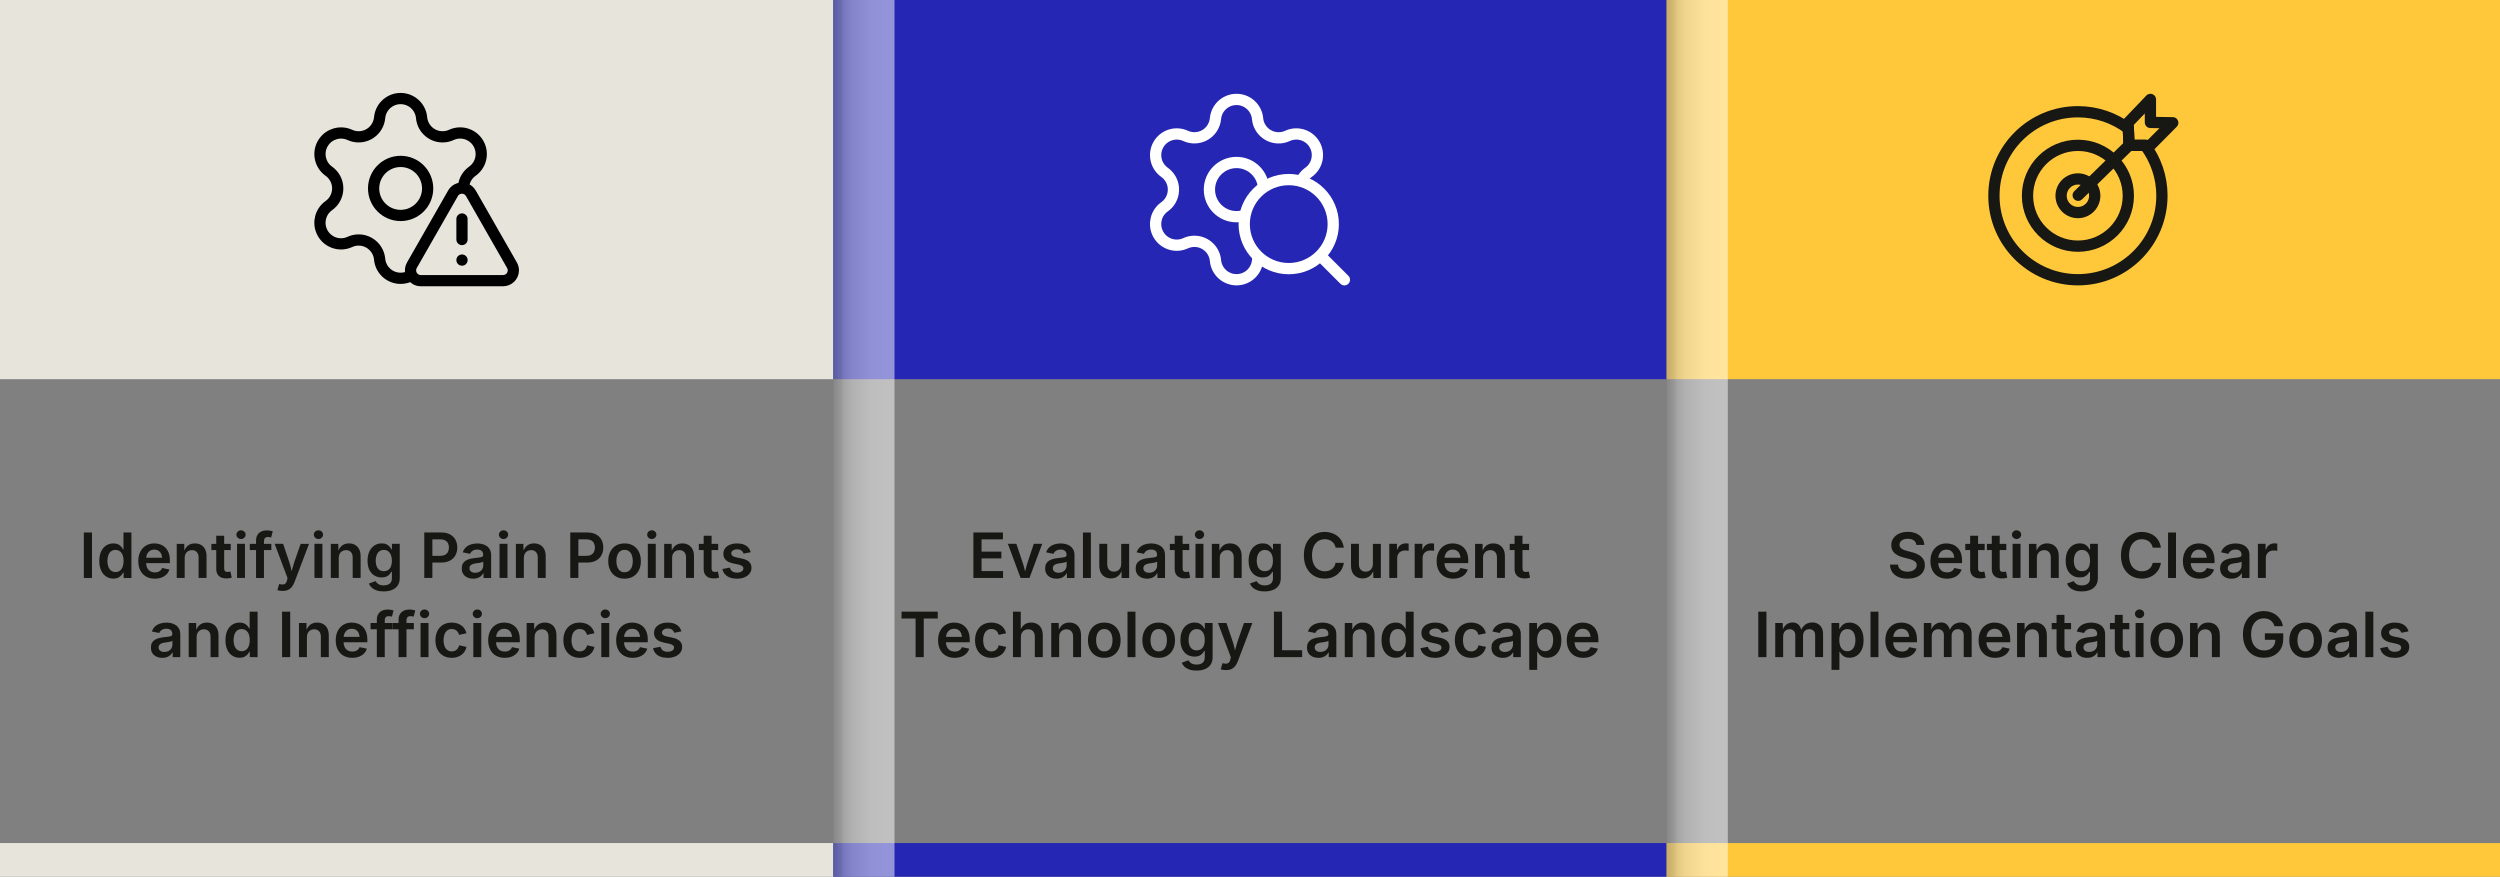 <?xml version="1.0" encoding="UTF-8"?>
<svg xmlns="http://www.w3.org/2000/svg" xmlns:xlink="http://www.w3.org/1999/xlink" viewBox="0 0 1200 420.83">
  <rect x="0" y="0" width="1200" height="420.83" fill="#808080" stroke="none"/>
  <defs>
    <style>
      .cls-1, .cls-2, .cls-3, .cls-4, .cls-5, .cls-6 {
        fill: none;
      }

      .cls-2, .cls-3, .cls-5, .cls-7, .cls-8 {
        stroke-linecap: round;
        stroke-linejoin: round;
      }

      .cls-2, .cls-7 {
        stroke: #000;
        stroke-width: 5.39px;
      }

      .cls-3 {
        stroke-width: 5.41px;
      }

      .cls-3, .cls-6 {
        stroke: #171713;
      }

      .cls-9 {
        fill: #171713;
      }

      .cls-10, .cls-7 {
        fill: #e7e4db;
      }

      .cls-11 {
        isolation: isolate;
      }

      .cls-4 {
        stroke: #e7e4db;
        stroke-width: 93.17px;
      }

      .cls-4, .cls-6 {
        stroke-miterlimit: 10;
      }

      .cls-12 {
        fill: #ffc83a;
      }

      .cls-13 {
        fill: url(#linear-gradient-2);
      }

      .cls-13, .cls-14 {
        mix-blend-mode: multiply;
        opacity: .5;
      }

      .cls-5, .cls-8 {
        stroke: #fff;
        stroke-width: 5.41px;
      }

      .cls-14 {
        fill: url(#linear-gradient);
      }

      .cls-8, .cls-15 {
        fill: #2526b3;
      }

      .cls-6 {
        stroke-width: 6px;
      }

      .cls-16 {
        clip-path: url(#clippath);
      }
    </style>
    <clipPath id="clippath">
      <rect class="cls-1" x="1258.45" y="-114.22" width="1199.11" height="649.28"/>
    </clipPath>
    <linearGradient id="linear-gradient" x1="564.66" y1="157.14" x2="376.75" y2="157.14" gradientTransform="translate(-5.28 367.56) scale(1 -1)" gradientUnits="userSpaceOnUse">
      <stop offset=".72" stop-color="#fff"/>
      <stop offset=".75" stop-color="#fcfcfc"/>
      <stop offset=".77" stop-color="#f2f2f2"/>
      <stop offset=".8" stop-color="#e2e2e2"/>
      <stop offset=".82" stop-color="#cbcbcb"/>
      <stop offset=".83" stop-color="#aeaeae"/>
      <stop offset=".85" stop-color="#8a8a8a"/>
      <stop offset=".87" stop-color="#5f5f5f"/>
      <stop offset=".89" stop-color="#2f2f2f"/>
      <stop offset=".9" stop-color="#000"/>
    </linearGradient>
    <linearGradient id="linear-gradient-2" x1="964.66" y1="157.14" x2="776.75" y2="157.14" xlink:href="#linear-gradient"/>
  </defs>
  <g class="cls-11">
    <g id="Layer_1" data-name="Layer 1">
      <g class="cls-16">
        <circle class="cls-4" cx="1261.74" cy="210.42" r="272.81"/>
        <circle class="cls-6" cx="1261.74" cy="210.42" r="272.81"/>
      </g>
      <g>
        <rect class="cls-10" x="0" width="400" height="182.01"/>
        <rect class="cls-15" x="400" width="400" height="182.01"/>
        <rect class="cls-12" x="800" y="0" width="400" height="182"/>
        <g>
          <rect class="cls-10" x="0" y="404.67" width="400" height="16.17"/>
          <rect class="cls-15" x="400" y="404.67" width="400" height="16.17"/>
          <rect class="cls-12" x="800" y="404.67" width="400" height="16.17"/>
        </g>
        <rect class="cls-14" x="400" y="0" width="29.36" height="420.83"/>
        <rect class="cls-13" x="800" y="0" width="29.36" height="420.83"/>
        <g>
          <rect class="cls-1" x="10.75" y="251.51" width="378.5" height="71.15"/>
          <path class="cls-9" d="M44.15,255.6v21.83h-3.91v-21.83h3.91Z"/>
          <path class="cls-9" d="M54.41,277.72c-1.29,0-2.44-.33-3.46-.99-1.02-.66-1.82-1.62-2.41-2.88s-.88-2.79-.88-4.58.3-3.35.9-4.61,1.41-2.21,2.43-2.85c1.02-.64,2.16-.97,3.41-.97.98,0,1.77.16,2.4.49.62.33,1.11.72,1.48,1.17s.64.87.83,1.26h.16v-8.16h3.81v21.83h-3.74v-2.59h-.23c-.2.39-.48.81-.86,1.26-.38.45-.87.83-1.49,1.15-.62.32-1.4.48-2.34.48ZM55.45,274.58c.83,0,1.53-.22,2.11-.67.58-.44,1.02-1.07,1.32-1.87.3-.8.45-1.73.45-2.8s-.15-1.99-.45-2.78c-.3-.79-.74-1.4-1.32-1.84-.58-.44-1.29-.66-2.12-.66s-1.58.23-2.15.68c-.58.45-1.01,1.08-1.3,1.88s-.44,1.7-.44,2.72.15,1.93.44,2.73c.29.8.73,1.44,1.31,1.9.58.46,1.3.7,2.15.7Z"/>
          <path class="cls-9" d="M74.33,277.76c-1.65,0-3.07-.35-4.26-1.04s-2.1-1.67-2.74-2.93c-.64-1.26-.96-2.74-.96-4.45s.31-3.17.94-4.44,1.52-2.26,2.68-2.98c1.16-.72,2.52-1.08,4.08-1.08,1,0,1.95.16,2.85.48.9.32,1.7.82,2.4,1.49.7.67,1.25,1.53,1.64,2.57.4,1.04.59,2.28.59,3.71v1.2h-13.39v-2.59h11.5l-1.79.76c0-.92-.14-1.73-.42-2.42-.28-.7-.71-1.24-1.27-1.63-.56-.39-1.26-.59-2.1-.59s-1.55.2-2.14.59c-.59.39-1.03.92-1.34,1.58-.31.66-.46,1.39-.46,2.2v1.79c0,1.04.18,1.91.53,2.62s.84,1.25,1.48,1.61c.63.36,1.37.54,2.21.54.56,0,1.06-.08,1.52-.24.45-.16.85-.4,1.18-.72.33-.32.58-.71.75-1.16l3.5.72c-.26.88-.71,1.65-1.35,2.31-.64.66-1.43,1.17-2.38,1.54-.95.37-2.04.55-3.26.55Z"/>
          <path class="cls-9" d="M88.64,267.83v9.59h-3.81v-16.38h3.6l.06,4.04h-.31c.46-1.42,1.13-2.48,2.02-3.19.89-.71,2-1.06,3.34-1.06,1.12,0,2.1.24,2.94.72.84.48,1.49,1.18,1.96,2.09.46.92.7,2.04.7,3.35v10.42h-3.81v-9.83c0-1.09-.28-1.95-.85-2.58-.57-.62-1.35-.94-2.34-.94-.67,0-1.27.15-1.8.44s-.94.72-1.25,1.28c-.3.56-.45,1.24-.45,2.03Z"/>
          <path class="cls-9" d="M110.76,261.05v2.99h-9.3v-2.99h9.3ZM103.79,257.15h3.81v15.66c0,.6.13,1.03.38,1.31.25.28.67.42,1.25.42.18,0,.41-.02.7-.07.29-.04.52-.09.7-.12l.6,2.94c-.42.13-.85.22-1.29.27s-.86.08-1.26.08c-1.57,0-2.78-.39-3.62-1.17-.84-.78-1.26-1.89-1.26-3.34v-15.98Z"/>
          <path class="cls-9" d="M115.68,258.73c-.61,0-1.13-.21-1.56-.62-.43-.41-.65-.9-.65-1.46s.22-1.08.65-1.49c.43-.41.95-.61,1.56-.61s1.14.2,1.57.61c.43.41.65.9.65,1.47s-.22,1.07-.65,1.48c-.43.41-.96.62-1.57.62ZM113.78,277.42v-16.38h3.81v16.38h-3.81Z"/>
          <path class="cls-9" d="M130.24,261.05v2.99h-10.34v-2.99h10.34ZM122.9,277.42v-17.94c0-1.09.23-2,.68-2.72s1.07-1.27,1.85-1.63c.78-.37,1.63-.55,2.56-.55.67,0,1.27.05,1.79.16.52.11.9.21,1.14.29l-.78,2.96c-.17-.05-.37-.1-.61-.15-.24-.05-.52-.08-.84-.08-.71,0-1.22.18-1.53.53s-.46.85-.46,1.49v17.65h-3.79Z"/>
          <path class="cls-9" d="M133.13,283.27l.89-2.97.45.12c.58.15,1.09.19,1.54.12.45-.06.83-.26,1.13-.59.3-.33.52-.8.64-1.43l.23-1.04-6.18-16.44h4.07l2.99,8.91c.35,1.05.64,2.1.86,3.15.22,1.04.47,2.11.75,3.21h-1c.26-1.09.53-2.17.79-3.21s.57-2.1.92-3.14l3.09-8.91h4.03l-7.03,18.49c-.33.87-.75,1.61-1.25,2.23-.5.62-1.11,1.09-1.83,1.41-.72.32-1.58.48-2.56.48-.54,0-1.03-.04-1.49-.12s-.81-.17-1.06-.28Z"/>
          <path class="cls-9" d="M152.85,258.73c-.61,0-1.13-.21-1.56-.62-.43-.41-.65-.9-.65-1.46s.22-1.08.65-1.49c.43-.41.95-.61,1.56-.61s1.14.2,1.57.61c.43.41.65.9.65,1.47s-.22,1.07-.65,1.48c-.43.41-.96.62-1.57.62ZM150.94,277.42v-16.38h3.81v16.38h-3.81Z"/>
          <path class="cls-9" d="M162.6,267.83v9.59h-3.81v-16.38h3.6l.06,4.04h-.31c.46-1.42,1.13-2.48,2.02-3.19.89-.71,2-1.06,3.34-1.06,1.12,0,2.1.24,2.94.72.84.48,1.49,1.18,1.96,2.09.46.92.7,2.04.7,3.35v10.42h-3.81v-9.83c0-1.09-.28-1.95-.85-2.58-.57-.62-1.35-.94-2.34-.94-.67,0-1.27.15-1.8.44s-.94.72-1.25,1.28c-.3.56-.45,1.24-.45,2.03Z"/>
          <path class="cls-9" d="M184.21,283.9c-1.31,0-2.45-.17-3.42-.5-.97-.33-1.77-.78-2.39-1.36-.62-.57-1.07-1.22-1.34-1.94l3.22-1.16c.18.3.42.62.73.94s.72.59,1.23.8c.51.21,1.16.31,1.96.31,1.18,0,2.13-.28,2.84-.83.71-.55,1.07-1.41,1.07-2.58v-3.09h-.32c-.19.39-.46.79-.82,1.21-.36.42-.85.76-1.46,1.05-.61.28-1.39.42-2.34.42-1.25,0-2.39-.29-3.41-.89-1.02-.59-1.83-1.48-2.43-2.66s-.9-2.66-.9-4.44.3-3.32.91-4.56c.61-1.24,1.42-2.18,2.44-2.83,1.02-.64,2.16-.97,3.42-.97.97,0,1.76.16,2.39.48.62.32,1.12.71,1.49,1.17.37.45.65.88.85,1.27h.21v-2.71h3.74v16.42c0,1.46-.33,2.66-1,3.61-.66.95-1.57,1.66-2.72,2.12-1.15.46-2.47.7-3.94.7ZM184.24,274.17c.83,0,1.53-.2,2.11-.59.58-.39,1.02-.97,1.32-1.72.3-.75.45-1.65.45-2.7s-.15-1.94-.45-2.72c-.3-.78-.73-1.38-1.31-1.82-.58-.43-1.28-.65-2.12-.65s-1.58.23-2.16.68c-.58.45-1.02,1.07-1.31,1.85-.29.78-.44,1.66-.44,2.66s.15,1.88.45,2.64c.3.75.74,1.34,1.32,1.75.58.42,1.3.62,2.15.62Z"/>
          <path class="cls-9" d="M203.65,277.42v-21.83h8.16c1.67,0,3.08.31,4.22.94s2.01,1.48,2.59,2.57c.59,1.09.88,2.33.88,3.71s-.3,2.64-.89,3.72c-.59,1.08-1.46,1.94-2.61,2.56-1.15.62-2.57.94-4.25.94h-5.41v-3.22h4.89c.99,0,1.79-.17,2.42-.51s1.09-.82,1.39-1.42c.3-.61.45-1.29.45-2.07s-.15-1.46-.45-2.05c-.3-.6-.76-1.06-1.4-1.39-.64-.33-1.45-.5-2.45-.5h-3.65v18.54h-3.91Z"/>
          <path class="cls-9" d="M227.13,277.76c-1.04,0-1.97-.19-2.8-.56-.83-.38-1.48-.93-1.96-1.66-.48-.73-.72-1.64-.72-2.71,0-.93.17-1.69.52-2.3.35-.61.82-1.09,1.41-1.45.59-.36,1.26-.63,2-.82.74-.19,1.51-.32,2.31-.4.95-.11,1.72-.2,2.31-.28.6-.08,1.03-.21,1.31-.38s.42-.45.42-.82v-.07c0-.54-.11-.99-.32-1.37-.21-.38-.53-.66-.96-.86s-.95-.3-1.57-.3-1.18.1-1.65.29c-.46.2-.84.45-1.14.76s-.51.65-.64,1.01l-3.53-.72c.32-.97.82-1.77,1.49-2.39.67-.63,1.48-1.1,2.41-1.41.93-.31,1.95-.47,3.04-.47.77,0,1.55.09,2.34.27.79.18,1.51.49,2.16.92.65.43,1.18,1.01,1.58,1.73.4.72.6,1.63.6,2.72v10.94h-3.65v-2.26h-.15c-.24.46-.58.89-1,1.28-.42.4-.95.71-1.58.95-.63.24-1.37.36-2.23.36ZM228.11,274.93c.79,0,1.47-.16,2.04-.47s1.02-.72,1.33-1.24c.32-.51.48-1.07.48-1.68v-1.93c-.13.1-.34.19-.64.28-.3.09-.63.17-1,.23s-.73.13-1.08.18c-.36.05-.66.09-.9.12-.57.08-1.08.21-1.54.38-.46.18-.82.42-1.08.74-.26.32-.39.73-.39,1.24,0,.47.12.86.36,1.18.24.32.57.56.98.73.42.17.89.25,1.43.25Z"/>
          <path class="cls-9" d="M241.69,258.73c-.61,0-1.13-.21-1.56-.62-.43-.41-.65-.9-.65-1.46s.22-1.08.65-1.49c.43-.41.95-.61,1.56-.61s1.14.2,1.57.61c.43.41.65.9.65,1.47s-.22,1.07-.65,1.48c-.43.41-.96.62-1.57.62ZM239.78,277.42v-16.38h3.81v16.38h-3.81Z"/>
          <path class="cls-9" d="M251.44,267.83v9.59h-3.81v-16.38h3.6l.06,4.04h-.31c.46-1.42,1.13-2.48,2.02-3.19.89-.71,2-1.06,3.34-1.06,1.12,0,2.1.24,2.94.72.84.48,1.49,1.18,1.96,2.09.46.92.7,2.04.7,3.35v10.42h-3.81v-9.83c0-1.09-.28-1.95-.85-2.58-.57-.62-1.35-.94-2.34-.94-.67,0-1.27.15-1.8.44s-.94.72-1.25,1.28c-.3.56-.45,1.24-.45,2.03Z"/>
          <path class="cls-9" d="M273.73,277.42v-21.83h8.16c1.67,0,3.08.31,4.22.94s2.01,1.48,2.59,2.57c.59,1.09.88,2.33.88,3.71s-.3,2.64-.89,3.72c-.59,1.08-1.46,1.94-2.61,2.56-1.15.62-2.57.94-4.25.94h-5.41v-3.22h4.89c.99,0,1.79-.17,2.42-.51s1.09-.82,1.39-1.42c.3-.61.45-1.29.45-2.07s-.15-1.46-.45-2.05c-.3-.6-.76-1.06-1.4-1.39-.64-.33-1.45-.5-2.45-.5h-3.65v18.54h-3.91Z"/>
          <path class="cls-9" d="M299.78,277.76c-1.59,0-2.97-.35-4.15-1.06s-2.08-1.69-2.72-2.96c-.64-1.26-.96-2.74-.96-4.42s.32-3.19.96-4.46c.64-1.28,1.55-2.26,2.72-2.97s2.55-1.05,4.15-1.05,2.99.35,4.16,1.05,2.08,1.69,2.72,2.97c.64,1.27.96,2.76.96,4.46s-.32,3.15-.96,4.42-1.55,2.25-2.72,2.96-2.56,1.06-4.16,1.06ZM299.78,274.67c.89,0,1.63-.24,2.22-.72.59-.48,1.03-1.12,1.32-1.93.29-.81.43-1.71.43-2.71s-.14-1.91-.43-2.72c-.29-.81-.73-1.46-1.32-1.93-.59-.48-1.33-.72-2.22-.72s-1.62.24-2.2.72c-.58.48-1.02,1.12-1.3,1.93-.29.81-.43,1.72-.43,2.73s.14,1.9.43,2.71c.29.81.72,1.46,1.3,1.93.58.48,1.32.72,2.2.72Z"/>
          <path class="cls-9" d="M312.85,258.73c-.61,0-1.13-.21-1.56-.62s-.65-.9-.65-1.46.22-1.08.65-1.49.95-.61,1.56-.61,1.14.2,1.57.61.65.9.65,1.47-.22,1.07-.65,1.48-.96.62-1.57.62ZM310.95,277.42v-16.38h3.81v16.38h-3.81Z"/>
          <path class="cls-9" d="M322.61,267.83v9.59h-3.81v-16.38h3.6l.06,4.04h-.31c.46-1.42,1.13-2.48,2.02-3.19s2-1.06,3.34-1.06c1.12,0,2.1.24,2.94.72s1.49,1.18,1.96,2.09.7,2.04.7,3.35v10.42h-3.81v-9.83c0-1.09-.28-1.95-.85-2.58s-1.35-.94-2.34-.94c-.67,0-1.27.15-1.8.44s-.94.72-1.25,1.28-.45,1.24-.45,2.03Z"/>
          <path class="cls-9" d="M344.73,261.05v2.99h-9.3v-2.99h9.3ZM337.75,257.15h3.81v15.66c0,.6.13,1.03.38,1.31.25.28.67.42,1.25.42.18,0,.41-.02.7-.07.29-.04.52-.09.7-.12l.6,2.94c-.42.13-.85.22-1.29.27s-.86.08-1.26.08c-1.57,0-2.78-.39-3.62-1.17s-1.26-1.89-1.26-3.34v-15.98Z"/>
          <path class="cls-9" d="M353.69,277.76c-1.26,0-2.37-.18-3.34-.54s-1.76-.89-2.38-1.58-1.02-1.53-1.21-2.52l3.56-.67c.22.81.62,1.41,1.19,1.81.57.4,1.32.59,2.25.59s1.68-.19,2.23-.56c.55-.38.83-.84.83-1.4,0-.47-.18-.86-.54-1.16-.36-.31-.92-.54-1.67-.71l-2.8-.6c-1.54-.33-2.7-.88-3.46-1.64s-1.14-1.74-1.14-2.94c0-1.02.28-1.89.83-2.64s1.33-1.32,2.32-1.73,2.14-.62,3.45-.62c1.24,0,2.31.18,3.2.53s1.62.84,2.17,1.47c.55.63.94,1.37,1.15,2.22l-3.4.67c-.19-.58-.52-1.06-1.01-1.46-.49-.4-1.18-.59-2.07-.59-.81,0-1.49.18-2.03.54s-.81.81-.81,1.37c0,.48.18.87.54,1.19s.96.56,1.79.73l2.78.59c1.55.33,2.71.86,3.46,1.6s1.13,1.67,1.13,2.83c0,1.04-.3,1.95-.89,2.73-.6.79-1.42,1.4-2.48,1.85-1.06.44-2.28.67-3.65.67Z"/>
          <path class="cls-9" d="M77.92,315.76c-1.04,0-1.97-.19-2.8-.56-.83-.38-1.48-.93-1.96-1.66-.48-.73-.72-1.64-.72-2.71,0-.93.17-1.69.52-2.3.35-.61.82-1.09,1.41-1.45.59-.36,1.26-.63,2-.82.74-.19,1.51-.32,2.31-.4.95-.11,1.72-.2,2.31-.28.6-.08,1.03-.21,1.31-.38s.42-.45.42-.82v-.07c0-.54-.11-.99-.32-1.37-.21-.38-.53-.66-.96-.86s-.95-.3-1.57-.3-1.18.1-1.65.29c-.46.2-.84.45-1.14.76s-.51.65-.64,1.01l-3.53-.72c.32-.97.82-1.77,1.49-2.39.67-.63,1.48-1.1,2.41-1.41.93-.31,1.95-.47,3.04-.47.77,0,1.55.09,2.34.27.79.18,1.51.49,2.16.92.65.43,1.18,1.01,1.58,1.73.4.72.6,1.63.6,2.72v10.94h-3.65v-2.26h-.15c-.24.46-.58.89-1,1.28-.42.4-.95.71-1.58.95-.63.24-1.37.36-2.23.36ZM78.9,312.93c.79,0,1.47-.16,2.04-.47s1.02-.72,1.33-1.24c.32-.51.48-1.07.48-1.68v-1.93c-.13.1-.34.19-.64.28-.3.09-.63.17-1,.23s-.73.13-1.08.18c-.36.05-.66.09-.9.12-.57.08-1.08.21-1.54.38-.46.18-.82.42-1.08.74-.26.32-.39.73-.39,1.24,0,.47.12.86.36,1.18.24.32.57.56.98.73.42.17.89.25,1.43.25Z"/>
          <path class="cls-9" d="M94.38,305.83v9.59h-3.81v-16.38h3.6l.06,4.04h-.31c.46-1.42,1.13-2.48,2.02-3.19.89-.71,2-1.06,3.34-1.06,1.12,0,2.1.24,2.94.72.84.48,1.49,1.18,1.96,2.09.46.92.7,2.04.7,3.35v10.42h-3.81v-9.83c0-1.09-.28-1.95-.85-2.58-.57-.62-1.35-.94-2.34-.94-.67,0-1.27.15-1.8.44s-.94.72-1.25,1.28c-.3.56-.45,1.24-.45,2.03Z"/>
          <path class="cls-9" d="M114.97,315.72c-1.29,0-2.44-.33-3.46-.99-1.02-.66-1.82-1.62-2.41-2.88s-.88-2.79-.88-4.58.3-3.35.9-4.61,1.41-2.21,2.43-2.85c1.02-.64,2.16-.97,3.41-.97.98,0,1.77.16,2.4.49.62.33,1.11.72,1.48,1.17s.64.87.83,1.26h.16v-8.16h3.81v21.83h-3.74v-2.59h-.23c-.2.39-.48.81-.86,1.26-.38.45-.87.83-1.49,1.15-.62.32-1.4.48-2.34.48ZM116.01,312.58c.83,0,1.53-.22,2.11-.67.58-.44,1.02-1.07,1.32-1.87.3-.8.45-1.73.45-2.8s-.15-1.99-.45-2.78c-.3-.79-.74-1.4-1.32-1.84-.58-.44-1.29-.66-2.12-.66s-1.58.23-2.15.68c-.58.45-1.01,1.08-1.3,1.88s-.44,1.7-.44,2.72.15,1.93.44,2.73c.29.8.73,1.44,1.31,1.9.58.46,1.3.7,2.15.7Z"/>
          <path class="cls-9" d="M139.3,293.6v21.83h-3.91v-21.83h3.91Z"/>
          <path class="cls-9" d="M147.32,305.83v9.59h-3.81v-16.38h3.6l.06,4.04h-.31c.46-1.42,1.13-2.48,2.02-3.19.89-.71,2-1.06,3.34-1.06,1.12,0,2.1.24,2.94.72.84.48,1.49,1.18,1.96,2.09.46.92.7,2.04.7,3.35v10.42h-3.81v-9.83c0-1.09-.28-1.95-.85-2.58-.57-.62-1.35-.94-2.34-.94-.67,0-1.27.15-1.8.44s-.94.72-1.25,1.28c-.3.56-.45,1.24-.45,2.03Z"/>
          <path class="cls-9" d="M169.11,315.76c-1.65,0-3.07-.35-4.26-1.04s-2.1-1.67-2.74-2.93c-.64-1.26-.96-2.74-.96-4.45s.31-3.17.94-4.44,1.52-2.26,2.68-2.98c1.16-.72,2.52-1.08,4.08-1.08,1,0,1.95.16,2.85.48.9.32,1.7.82,2.4,1.49.7.67,1.25,1.53,1.64,2.57.4,1.04.59,2.28.59,3.71v1.2h-13.39v-2.59h11.5l-1.79.76c0-.92-.14-1.73-.42-2.42-.28-.7-.71-1.24-1.27-1.63-.56-.39-1.26-.59-2.1-.59s-1.55.2-2.14.59c-.59.39-1.03.92-1.34,1.58-.31.66-.46,1.39-.46,2.2v1.79c0,1.04.18,1.91.53,2.62s.84,1.25,1.48,1.61c.63.36,1.37.54,2.21.54.56,0,1.06-.08,1.52-.24.45-.16.85-.4,1.18-.72.33-.32.58-.71.75-1.16l3.5.72c-.26.88-.71,1.65-1.35,2.31-.64.66-1.43,1.17-2.38,1.54-.95.37-2.04.55-3.26.55Z"/>
          <path class="cls-9" d="M188.22,299.05v2.99h-10.34v-2.99h10.34ZM180.88,315.42v-17.94c0-1.09.23-2,.68-2.72s1.07-1.27,1.85-1.63c.78-.37,1.63-.55,2.56-.55.67,0,1.27.05,1.79.16.52.11.9.21,1.14.29l-.78,2.96c-.17-.05-.37-.1-.61-.15-.24-.05-.52-.08-.84-.08-.71,0-1.22.18-1.53.53s-.46.85-.46,1.49v17.65h-3.79Z"/>
          <path class="cls-9" d="M198.65,299.05v2.99h-10.34v-2.99h10.34ZM191.31,315.42v-17.94c0-1.09.23-2,.68-2.72s1.07-1.27,1.85-1.63c.78-.37,1.63-.55,2.56-.55.67,0,1.27.05,1.79.16.52.11.9.21,1.14.29l-.78,2.96c-.17-.05-.37-.1-.61-.15-.24-.05-.52-.08-.84-.08-.71,0-1.22.18-1.53.53s-.46.85-.46,1.49v17.65h-3.79Z"/>
          <path class="cls-9" d="M203.78,296.73c-.61,0-1.13-.21-1.56-.62-.43-.41-.65-.9-.65-1.46s.22-1.08.65-1.49c.43-.41.95-.61,1.56-.61s1.14.2,1.57.61c.43.41.65.9.65,1.47s-.22,1.07-.65,1.48c-.43.41-.96.62-1.57.62ZM201.87,315.42v-16.38h3.81v16.38h-3.81Z"/>
          <path class="cls-9" d="M216.83,315.76c-1.59,0-2.97-.35-4.15-1.06s-2.08-1.69-2.72-2.96c-.64-1.26-.96-2.74-.96-4.42s.32-3.19.96-4.46c.64-1.28,1.55-2.26,2.72-2.97s2.55-1.05,4.15-1.05c.91,0,1.75.12,2.53.35.78.23,1.48.57,2.09,1.02.62.45,1.13.98,1.55,1.62.42.63.71,1.35.89,2.15l-3.56.75c-.11-.42-.26-.8-.46-1.15-.2-.35-.45-.64-.74-.89s-.63-.43-1.01-.56c-.38-.13-.8-.2-1.26-.2-.89,0-1.63.24-2.21.71-.59.47-1.03,1.11-1.32,1.92-.29.8-.44,1.72-.44,2.75s.15,1.91.44,2.72.73,1.45,1.32,1.93c.59.47,1.32.71,2.21.71.47,0,.9-.07,1.28-.21.39-.14.73-.33,1.03-.59.3-.25.55-.56.75-.92s.36-.76.45-1.2l3.56.75c-.18.82-.47,1.55-.89,2.2-.42.64-.93,1.19-1.55,1.65-.62.45-1.32.8-2.11,1.05-.79.24-1.64.37-2.56.37Z"/>
          <path class="cls-9" d="M229.11,296.73c-.61,0-1.13-.21-1.56-.62-.43-.41-.65-.9-.65-1.46s.22-1.08.65-1.49c.43-.41.95-.61,1.56-.61s1.14.2,1.57.61c.43.41.65.9.65,1.47s-.22,1.07-.65,1.48c-.43.41-.96.62-1.57.62ZM227.2,315.42v-16.38h3.81v16.38h-3.81Z"/>
          <path class="cls-9" d="M242.29,315.76c-1.65,0-3.07-.35-4.26-1.04s-2.1-1.67-2.74-2.93c-.64-1.26-.96-2.74-.96-4.45s.31-3.17.94-4.44,1.52-2.26,2.68-2.98c1.16-.72,2.52-1.08,4.08-1.08,1,0,1.95.16,2.85.48.9.32,1.7.82,2.4,1.49.7.67,1.25,1.53,1.64,2.57.4,1.04.59,2.28.59,3.71v1.2h-13.39v-2.59h11.5l-1.79.76c0-.92-.14-1.73-.42-2.42-.28-.7-.71-1.24-1.27-1.63-.56-.39-1.26-.59-2.1-.59s-1.55.2-2.14.59c-.59.39-1.03.92-1.34,1.58-.31.66-.46,1.39-.46,2.2v1.79c0,1.04.18,1.91.53,2.62s.84,1.25,1.48,1.61c.63.36,1.37.54,2.21.54.56,0,1.06-.08,1.52-.24.45-.16.85-.4,1.18-.72.33-.32.58-.71.75-1.16l3.5.72c-.26.88-.71,1.65-1.35,2.31-.64.66-1.43,1.17-2.38,1.54-.95.37-2.04.55-3.26.55Z"/>
          <path class="cls-9" d="M256.6,305.83v9.59h-3.81v-16.38h3.6l.06,4.04h-.31c.46-1.42,1.13-2.48,2.02-3.19.89-.71,2-1.06,3.34-1.06,1.12,0,2.1.24,2.94.72.84.48,1.49,1.18,1.96,2.09.46.92.7,2.04.7,3.35v10.42h-3.81v-9.83c0-1.09-.28-1.95-.85-2.58-.57-.62-1.35-.94-2.34-.94-.67,0-1.27.15-1.8.44s-.94.72-1.25,1.28c-.3.56-.45,1.24-.45,2.03Z"/>
          <path class="cls-9" d="M278.25,315.76c-1.59,0-2.97-.35-4.15-1.06s-2.08-1.69-2.72-2.96c-.64-1.26-.96-2.74-.96-4.42s.32-3.19.96-4.46c.64-1.28,1.55-2.26,2.72-2.97s2.55-1.05,4.15-1.05c.91,0,1.75.12,2.53.35.78.23,1.48.57,2.09,1.02.62.45,1.13.98,1.55,1.62.42.63.71,1.35.89,2.15l-3.56.75c-.11-.42-.26-.8-.46-1.15-.2-.35-.45-.64-.74-.89s-.63-.43-1.01-.56c-.38-.13-.8-.2-1.26-.2-.89,0-1.63.24-2.21.71-.59.47-1.03,1.11-1.32,1.92-.29.8-.44,1.72-.44,2.75s.15,1.91.44,2.72.73,1.45,1.32,1.93c.59.47,1.32.71,2.21.71.47,0,.9-.07,1.28-.21.39-.14.73-.33,1.03-.59.3-.25.55-.56.75-.92s.36-.76.45-1.2l3.56.75c-.18.82-.47,1.55-.89,2.2-.42.64-.93,1.19-1.55,1.65-.62.45-1.32.8-2.11,1.05-.79.24-1.64.37-2.56.37Z"/>
          <path class="cls-9" d="M290.53,296.73c-.61,0-1.13-.21-1.56-.62-.43-.41-.65-.9-.65-1.46s.22-1.08.65-1.49c.43-.41.95-.61,1.56-.61s1.14.2,1.57.61c.43.41.65.9.65,1.47s-.22,1.07-.65,1.48c-.43.41-.96.62-1.57.62ZM288.62,315.42v-16.38h3.81v16.38h-3.81Z"/>
          <path class="cls-9" d="M303.71,315.76c-1.65,0-3.07-.35-4.26-1.04s-2.1-1.67-2.74-2.93c-.64-1.26-.96-2.74-.96-4.45s.31-3.17.94-4.44,1.52-2.26,2.68-2.98c1.16-.72,2.52-1.08,4.08-1.08,1,0,1.95.16,2.85.48s1.7.82,2.4,1.49,1.25,1.53,1.64,2.57c.4,1.04.59,2.28.59,3.71v1.2h-13.39v-2.59h11.5l-1.79.76c0-.92-.14-1.73-.42-2.42-.28-.7-.71-1.24-1.27-1.63s-1.26-.59-2.1-.59-1.55.2-2.14.59c-.59.39-1.03.92-1.34,1.58-.31.66-.46,1.39-.46,2.2v1.79c0,1.04.18,1.91.53,2.62s.84,1.25,1.48,1.61c.63.36,1.37.54,2.21.54.56,0,1.06-.08,1.52-.24.45-.16.85-.4,1.18-.72.33-.32.58-.71.75-1.16l3.5.72c-.26.88-.71,1.65-1.35,2.31-.63.66-1.43,1.17-2.38,1.54-.95.37-2.04.55-3.26.55Z"/>
          <path class="cls-9" d="M320.41,315.76c-1.26,0-2.37-.18-3.34-.54s-1.76-.89-2.38-1.58-1.02-1.53-1.21-2.52l3.56-.67c.22.81.62,1.41,1.19,1.81.57.4,1.32.59,2.25.59s1.68-.19,2.23-.56c.55-.38.83-.84.83-1.4,0-.47-.18-.86-.54-1.16-.36-.31-.92-.54-1.67-.71l-2.8-.6c-1.54-.33-2.7-.88-3.46-1.64s-1.14-1.74-1.14-2.94c0-1.02.28-1.89.83-2.64s1.33-1.32,2.32-1.73,2.14-.62,3.45-.62c1.24,0,2.31.18,3.2.53s1.62.84,2.17,1.47c.55.63.94,1.37,1.15,2.22l-3.4.67c-.19-.58-.52-1.06-1.01-1.46-.49-.4-1.18-.59-2.07-.59-.81,0-1.49.18-2.03.54s-.81.81-.81,1.37c0,.48.18.87.54,1.19s.96.56,1.79.73l2.78.59c1.55.33,2.71.86,3.46,1.6s1.13,1.67,1.13,2.83c0,1.04-.3,1.95-.89,2.73-.6.79-1.42,1.4-2.48,1.85-1.06.44-2.28.67-3.65.67Z"/>
        </g>
        <g>
          <rect class="cls-1" x="400" y="251.51" width="400" height="71.15"/>
          <path class="cls-9" d="M467.23,277.42v-21.83h14.18v3.3h-10.27v5.89h9.51v3.25h-9.51v6.09h10.33v3.3h-14.24Z"/>
          <path class="cls-9" d="M489.87,277.42l-6.09-16.38h4.07l2.99,8.91c.35,1.04.65,2.09.91,3.15s.51,2.12.78,3.21h-.95c.27-1.08.53-2.15.78-3.21s.54-2.1.89-3.15l2.97-8.91h4.04l-6.12,16.38h-4.26Z"/>
          <path class="cls-9" d="M507.15,277.76c-1.04,0-1.97-.19-2.8-.56-.83-.38-1.48-.93-1.96-1.66s-.72-1.64-.72-2.71c0-.93.17-1.69.52-2.3s.82-1.09,1.41-1.45,1.26-.63,2-.82,1.51-.32,2.31-.4c.95-.11,1.72-.2,2.31-.28s1.03-.21,1.31-.38.42-.45.42-.82v-.07c0-.54-.11-.99-.32-1.37-.21-.38-.53-.66-.96-.86s-.95-.3-1.57-.3-1.18.1-1.65.29-.84.45-1.14.76-.51.65-.64,1.01l-3.53-.72c.32-.97.82-1.77,1.49-2.39.67-.63,1.48-1.1,2.41-1.41s1.95-.47,3.04-.47c.77,0,1.55.09,2.34.27s1.51.49,2.16.92,1.18,1.01,1.58,1.73.6,1.63.6,2.72v10.94h-3.65v-2.26h-.15c-.24.46-.58.89-1,1.28-.42.4-.95.71-1.58.95-.63.24-1.37.36-2.23.36ZM508.13,274.93c.79,0,1.47-.16,2.04-.47s1.02-.72,1.33-1.24c.32-.51.48-1.07.48-1.68v-1.93c-.13.1-.34.19-.64.28s-.63.17-1,.23-.73.13-1.08.18-.66.09-.9.12c-.57.08-1.08.21-1.54.38s-.82.42-1.08.74-.39.73-.39,1.24c0,.47.12.86.36,1.18.24.32.57.56.98.73s.89.25,1.43.25Z"/>
          <path class="cls-9" d="M523.62,255.6v21.83h-3.81v-21.83h3.81Z"/>
          <path class="cls-9" d="M533.27,277.63c-1.12,0-2.11-.24-2.95-.72s-1.5-1.18-1.96-2.1c-.46-.92-.7-2.04-.7-3.35v-10.42h3.81v9.83c0,1.09.29,1.95.86,2.58s1.35.94,2.35.94c.67,0,1.27-.15,1.8-.44s.94-.72,1.24-1.29.45-1.24.45-2.02v-9.59h3.82v16.38h-3.62l-.04-4.04h.29c-.46,1.43-1.14,2.49-2.04,3.19s-2,1.05-3.31,1.05Z"/>
          <path class="cls-9" d="M550.6,277.76c-1.04,0-1.97-.19-2.8-.56-.83-.38-1.48-.93-1.96-1.66s-.72-1.64-.72-2.71c0-.93.17-1.69.52-2.3s.82-1.09,1.41-1.45,1.26-.63,2-.82,1.51-.32,2.31-.4c.95-.11,1.72-.2,2.31-.28s1.03-.21,1.31-.38.42-.45.42-.82v-.07c0-.54-.11-.99-.32-1.37-.21-.38-.53-.66-.96-.86s-.95-.3-1.57-.3-1.18.1-1.65.29-.84.45-1.14.76-.51.65-.64,1.01l-3.53-.72c.32-.97.82-1.77,1.49-2.39.67-.63,1.48-1.1,2.41-1.41s1.95-.47,3.04-.47c.77,0,1.55.09,2.34.27s1.51.49,2.16.92,1.18,1.01,1.58,1.73.6,1.63.6,2.72v10.94h-3.65v-2.26h-.15c-.24.46-.58.89-1,1.28-.42.4-.95.71-1.58.95-.63.24-1.37.36-2.23.36ZM551.58,274.93c.79,0,1.47-.16,2.04-.47s1.02-.72,1.33-1.24c.32-.51.48-1.07.48-1.68v-1.93c-.13.1-.34.19-.64.28s-.63.17-1,.23-.73.13-1.08.18-.66.09-.9.12c-.57.08-1.08.21-1.54.38s-.82.42-1.08.74-.39.73-.39,1.24c0,.47.12.86.36,1.18.24.32.57.56.98.73s.89.25,1.43.25Z"/>
          <path class="cls-9" d="M570.83,261.05v2.99h-9.3v-2.99h9.3ZM563.85,257.15h3.81v15.66c0,.6.13,1.03.38,1.31.25.28.67.42,1.25.42.18,0,.41-.02.7-.07.29-.04.52-.09.7-.12l.6,2.94c-.42.13-.85.22-1.29.27s-.86.08-1.26.08c-1.57,0-2.78-.39-3.62-1.17s-1.26-1.89-1.26-3.34v-15.98Z"/>
          <path class="cls-9" d="M575.75,258.73c-.61,0-1.13-.21-1.56-.62s-.65-.9-.65-1.46.22-1.08.65-1.49.95-.61,1.56-.61,1.14.2,1.57.61.65.9.65,1.47-.22,1.07-.65,1.48-.96.62-1.57.62ZM573.84,277.42v-16.38h3.81v16.38h-3.81Z"/>
          <path class="cls-9" d="M585.5,267.83v9.59h-3.81v-16.38h3.6l.06,4.04h-.31c.46-1.42,1.13-2.48,2.02-3.19s2-1.06,3.34-1.06c1.12,0,2.1.24,2.94.72s1.49,1.18,1.96,2.09.7,2.04.7,3.35v10.42h-3.81v-9.83c0-1.09-.28-1.95-.85-2.58s-1.35-.94-2.34-.94c-.67,0-1.27.15-1.8.44s-.94.72-1.25,1.28-.45,1.24-.45,2.03Z"/>
          <path class="cls-9" d="M607.11,283.9c-1.31,0-2.45-.17-3.42-.5s-1.77-.78-2.39-1.36c-.62-.57-1.07-1.22-1.34-1.94l3.22-1.16c.18.3.42.62.73.94s.72.59,1.23.8c.51.21,1.16.31,1.96.31,1.18,0,2.13-.28,2.84-.83s1.07-1.41,1.07-2.58v-3.09h-.32c-.19.39-.46.79-.82,1.21s-.85.76-1.46,1.05-1.39.42-2.34.42c-1.25,0-2.39-.29-3.41-.89s-1.83-1.48-2.43-2.66-.9-2.66-.9-4.44.3-3.32.91-4.56,1.42-2.18,2.44-2.83,2.16-.97,3.42-.97c.97,0,1.76.16,2.39.48s1.12.71,1.49,1.17c.37.45.65.88.85,1.27h.21v-2.71h3.74v16.42c0,1.46-.33,2.66-1,3.61-.66.95-1.57,1.66-2.72,2.12-1.15.46-2.47.7-3.94.7ZM607.14,274.17c.83,0,1.53-.2,2.11-.59.58-.39,1.02-.97,1.32-1.72s.45-1.65.45-2.7-.15-1.94-.45-2.72c-.3-.78-.73-1.38-1.31-1.82s-1.28-.65-2.12-.65-1.58.23-2.16.68c-.58.45-1.02,1.07-1.31,1.85-.29.78-.44,1.66-.44,2.66s.15,1.88.45,2.64.74,1.34,1.32,1.75c.58.42,1.3.62,2.15.62Z"/>
          <path class="cls-9" d="M635.85,277.72c-1.91,0-3.62-.44-5.13-1.33s-2.69-2.17-3.56-3.84-1.3-3.68-1.3-6.02.44-4.37,1.31-6.04c.87-1.67,2.07-2.96,3.57-3.84s3.21-1.33,5.1-1.33c1.19,0,2.31.17,3.35.51,1.04.34,1.97.83,2.78,1.48.82.65,1.49,1.44,2.01,2.38s.88,2,1.05,3.19h-3.94c-.13-.65-.34-1.23-.65-1.73s-.69-.92-1.15-1.27c-.46-.35-.98-.61-1.55-.79-.58-.18-1.19-.27-1.85-.27-1.19,0-2.25.3-3.17.9-.92.6-1.65,1.47-2.17,2.62-.52,1.15-.78,2.55-.78,4.2s.26,3.08.79,4.22,1.25,2.01,2.18,2.59,1.97.88,3.14.88c.65,0,1.27-.09,1.85-.27s1.1-.44,1.56-.79.85-.77,1.16-1.28c.31-.5.53-1.08.64-1.72h3.96c-.15,1.04-.47,2.02-.96,2.94s-1.14,1.72-1.94,2.41-1.73,1.24-2.79,1.63-2.23.59-3.52.59Z"/>
          <path class="cls-9" d="M654.09,277.63c-1.12,0-2.11-.24-2.95-.72s-1.5-1.18-1.96-2.1c-.46-.92-.7-2.04-.7-3.35v-10.42h3.81v9.83c0,1.09.29,1.95.86,2.58s1.35.94,2.35.94c.67,0,1.27-.15,1.8-.44s.94-.72,1.24-1.29.45-1.24.45-2.02v-9.59h3.82v16.38h-3.62l-.04-4.04h.29c-.46,1.43-1.14,2.49-2.04,3.19s-2,1.05-3.31,1.05Z"/>
          <path class="cls-9" d="M666.85,277.42v-16.38h3.69v2.74h.18c.29-.95.81-1.68,1.54-2.19.73-.51,1.57-.77,2.5-.77.21,0,.45,0,.72.03s.49.04.67.07v3.5c-.16-.05-.41-.09-.76-.13s-.7-.06-1.04-.06c-.7,0-1.34.15-1.9.45s-1,.72-1.32,1.25-.48,1.14-.48,1.84v9.64h-3.81Z"/>
          <path class="cls-9" d="M679.05,277.42v-16.38h3.69v2.74h.18c.29-.95.81-1.68,1.54-2.19.73-.51,1.57-.77,2.5-.77.21,0,.45,0,.72.03s.49.04.67.07v3.5c-.16-.05-.41-.09-.76-.13s-.7-.06-1.04-.06c-.7,0-1.34.15-1.9.45s-1,.72-1.32,1.25-.48,1.14-.48,1.84v9.64h-3.81Z"/>
          <path class="cls-9" d="M697.54,277.76c-1.65,0-3.07-.35-4.26-1.04s-2.1-1.67-2.74-2.93-.96-2.74-.96-4.45.31-3.17.94-4.44,1.52-2.26,2.68-2.98c1.16-.72,2.52-1.08,4.08-1.08,1,0,1.95.16,2.85.48s1.7.82,2.4,1.49,1.25,1.53,1.64,2.57c.4,1.04.59,2.28.59,3.71v1.2h-13.39v-2.59h11.5l-1.79.76c0-.92-.14-1.73-.42-2.42-.28-.7-.71-1.24-1.27-1.63s-1.26-.59-2.1-.59-1.55.2-2.14.59c-.59.39-1.03.92-1.34,1.58-.31.66-.46,1.39-.46,2.2v1.79c0,1.04.18,1.91.53,2.62s.84,1.25,1.48,1.61,1.37.54,2.21.54c.56,0,1.06-.08,1.52-.24.45-.16.85-.4,1.18-.72.33-.32.58-.71.75-1.16l3.5.72c-.26.88-.71,1.65-1.35,2.31-.63.66-1.43,1.17-2.38,1.54-.95.37-2.04.55-3.26.55Z"/>
          <path class="cls-9" d="M711.85,267.83v9.59h-3.81v-16.38h3.6l.06,4.04h-.31c.46-1.42,1.13-2.48,2.02-3.19s2-1.06,3.34-1.06c1.12,0,2.1.24,2.94.72s1.49,1.18,1.96,2.09.7,2.04.7,3.35v10.42h-3.81v-9.83c0-1.09-.28-1.95-.85-2.58s-1.35-.94-2.34-.94c-.67,0-1.27.15-1.8.44s-.94.72-1.25,1.28-.45,1.24-.45,2.03Z"/>
          <path class="cls-9" d="M733.97,261.05v2.99h-9.3v-2.99h9.3ZM726.99,257.15h3.81v15.66c0,.6.13,1.03.38,1.31.25.28.67.42,1.25.42.18,0,.41-.02.7-.07.29-.04.52-.09.7-.12l.6,2.94c-.42.13-.85.22-1.29.27s-.86.08-1.26.08c-1.57,0-2.78-.39-3.62-1.17s-1.26-1.89-1.26-3.34v-15.98Z"/>
          <path class="cls-9" d="M432.74,296.89v-3.3h17.37v3.3h-6.72v18.53h-3.91v-18.53h-6.74Z"/>
          <path class="cls-9" d="M458.24,315.76c-1.65,0-3.07-.35-4.26-1.04s-2.1-1.67-2.74-2.93-.96-2.74-.96-4.45.31-3.17.94-4.44,1.52-2.26,2.68-2.98c1.16-.72,2.52-1.08,4.08-1.08,1,0,1.95.16,2.85.48s1.7.82,2.4,1.49,1.25,1.53,1.64,2.57c.4,1.04.59,2.28.59,3.71v1.2h-13.39v-2.59h11.5l-1.79.76c0-.92-.14-1.73-.42-2.42-.28-.7-.71-1.24-1.27-1.63s-1.26-.59-2.1-.59-1.55.2-2.14.59c-.59.39-1.03.92-1.34,1.58-.31.66-.46,1.39-.46,2.2v1.79c0,1.04.18,1.91.53,2.62s.84,1.25,1.48,1.61,1.37.54,2.21.54c.56,0,1.06-.08,1.52-.24.45-.16.85-.4,1.18-.72.33-.32.58-.71.75-1.16l3.5.72c-.26.88-.71,1.65-1.35,2.31-.63.66-1.43,1.17-2.38,1.54-.95.37-2.04.55-3.26.55Z"/>
          <path class="cls-9" d="M475.85,315.76c-1.59,0-2.97-.35-4.15-1.06s-2.08-1.69-2.72-2.96-.96-2.74-.96-4.42.32-3.19.96-4.46c.64-1.28,1.55-2.26,2.72-2.97s2.55-1.05,4.15-1.05c.91,0,1.75.12,2.53.35s1.48.57,2.09,1.02c.62.45,1.13.98,1.55,1.62s.71,1.35.89,2.15l-3.56.75c-.11-.42-.26-.8-.46-1.15-.2-.35-.45-.64-.74-.89s-.63-.43-1.01-.56c-.38-.13-.8-.2-1.26-.2-.89,0-1.63.24-2.21.71-.59.47-1.03,1.11-1.32,1.92-.29.8-.44,1.72-.44,2.75s.15,1.91.44,2.72.73,1.45,1.32,1.93c.59.47,1.32.71,2.21.71.47,0,.9-.07,1.28-.21s.73-.33,1.03-.59.55-.56.75-.92.36-.76.45-1.2l3.56.75c-.18.82-.47,1.55-.89,2.2s-.93,1.19-1.55,1.65c-.62.45-1.32.8-2.11,1.05s-1.64.37-2.56.37Z"/>
          <path class="cls-9" d="M490.03,305.83v9.59h-3.81v-21.83h3.75v9.49h-.4c.46-1.42,1.13-2.48,2.02-3.19s2-1.06,3.34-1.06c1.12,0,2.11.24,2.95.72s1.5,1.18,1.96,2.09.7,2.04.7,3.35v10.42h-3.82v-9.83c0-1.09-.28-1.95-.85-2.58s-1.35-.94-2.34-.94c-.67,0-1.27.15-1.8.44s-.94.72-1.25,1.28-.45,1.24-.45,2.03Z"/>
          <path class="cls-9" d="M508.4,305.83v9.59h-3.81v-16.38h3.6l.06,4.04h-.31c.46-1.42,1.13-2.48,2.02-3.19s2-1.06,3.34-1.06c1.12,0,2.1.24,2.94.72s1.49,1.18,1.96,2.09.7,2.04.7,3.35v10.42h-3.81v-9.83c0-1.09-.28-1.95-.85-2.58s-1.35-.94-2.34-.94c-.67,0-1.27.15-1.8.44s-.94.72-1.25,1.28-.45,1.24-.45,2.03Z"/>
          <path class="cls-9" d="M530.05,315.76c-1.59,0-2.97-.35-4.15-1.06s-2.08-1.69-2.72-2.96-.96-2.74-.96-4.42.32-3.19.96-4.46c.64-1.28,1.55-2.26,2.72-2.97s2.55-1.05,4.15-1.05,2.99.35,4.16,1.05,2.08,1.69,2.72,2.97c.64,1.27.96,2.76.96,4.46s-.32,3.15-.96,4.42-1.55,2.25-2.72,2.96-2.56,1.06-4.16,1.06ZM530.05,312.67c.89,0,1.63-.24,2.22-.72s1.03-1.12,1.32-1.93.43-1.71.43-2.71-.14-1.91-.43-2.72-.73-1.46-1.32-1.93-1.33-.72-2.22-.72-1.62.24-2.2.72-1.02,1.12-1.3,1.93c-.29.81-.43,1.72-.43,2.73s.14,1.9.43,2.71.72,1.46,1.3,1.93,1.32.72,2.2.72Z"/>
          <path class="cls-9" d="M545.02,293.6v21.83h-3.81v-21.83h3.81Z"/>
          <path class="cls-9" d="M556.16,315.76c-1.59,0-2.97-.35-4.15-1.06s-2.08-1.69-2.72-2.96-.96-2.74-.96-4.42.32-3.19.96-4.46c.64-1.28,1.55-2.26,2.72-2.97s2.55-1.05,4.15-1.05,2.99.35,4.16,1.05,2.08,1.69,2.72,2.97c.64,1.27.96,2.76.96,4.46s-.32,3.15-.96,4.42-1.55,2.25-2.72,2.96-2.56,1.06-4.16,1.06ZM556.16,312.67c.89,0,1.63-.24,2.22-.72s1.03-1.12,1.32-1.93.43-1.71.43-2.71-.14-1.91-.43-2.72-.73-1.46-1.32-1.93-1.33-.72-2.22-.72-1.62.24-2.2.72-1.02,1.12-1.3,1.93c-.29.81-.43,1.72-.43,2.73s.14,1.9.43,2.71.72,1.46,1.3,1.93,1.32.72,2.2.72Z"/>
          <path class="cls-9" d="M574.39,321.9c-1.31,0-2.45-.17-3.42-.5s-1.77-.78-2.39-1.36c-.62-.57-1.07-1.22-1.34-1.94l3.22-1.16c.18.3.42.62.73.94s.72.59,1.23.8c.51.21,1.16.31,1.96.31,1.18,0,2.13-.28,2.84-.83s1.07-1.41,1.07-2.58v-3.09h-.32c-.19.39-.46.79-.82,1.21s-.85.76-1.46,1.05-1.39.42-2.34.42c-1.25,0-2.39-.29-3.41-.89s-1.83-1.48-2.43-2.66-.9-2.66-.9-4.44.3-3.32.91-4.56,1.42-2.18,2.44-2.83,2.16-.97,3.42-.97c.97,0,1.76.16,2.39.48s1.12.71,1.49,1.17c.37.45.65.88.85,1.27h.21v-2.71h3.74v16.42c0,1.46-.33,2.66-1,3.61-.66.95-1.57,1.66-2.72,2.12-1.15.46-2.47.7-3.94.7ZM574.42,312.17c.83,0,1.53-.2,2.11-.59.58-.39,1.02-.97,1.32-1.72s.45-1.65.45-2.7-.15-1.94-.45-2.72c-.3-.78-.73-1.38-1.31-1.82s-1.28-.65-2.12-.65-1.58.23-2.16.68c-.58.45-1.02,1.07-1.31,1.85-.29.78-.44,1.66-.44,2.66s.15,1.88.45,2.64.74,1.34,1.32,1.75c.58.42,1.3.62,2.15.62Z"/>
          <path class="cls-9" d="M585.93,321.27l.89-2.97.45.12c.58.15,1.09.19,1.54.12.45-.06.83-.26,1.13-.59.3-.33.52-.8.64-1.43l.23-1.04-6.18-16.44h4.07l2.99,8.91c.35,1.05.64,2.1.86,3.15s.47,2.11.75,3.21h-1c.26-1.09.53-2.17.79-3.21s.57-2.1.92-3.14l3.09-8.91h4.03l-7.03,18.49c-.33.87-.75,1.61-1.25,2.23-.5.62-1.11,1.09-1.83,1.41s-1.58.48-2.56.48c-.54,0-1.03-.04-1.49-.12s-.81-.17-1.06-.28Z"/>
          <path class="cls-9" d="M611.48,315.42v-21.83h3.91v18.53h9.64v3.3h-13.55Z"/>
          <path class="cls-9" d="M632.83,315.76c-1.04,0-1.97-.19-2.8-.56-.83-.38-1.48-.93-1.96-1.66s-.72-1.64-.72-2.71c0-.93.17-1.69.52-2.3s.82-1.09,1.41-1.45,1.26-.63,2-.82,1.51-.32,2.31-.4c.95-.11,1.72-.2,2.31-.28s1.03-.21,1.31-.38.42-.45.42-.82v-.07c0-.54-.11-.99-.32-1.37-.21-.38-.53-.66-.96-.86s-.95-.3-1.57-.3-1.18.1-1.65.29-.84.45-1.14.76-.51.65-.64,1.01l-3.53-.72c.32-.97.82-1.77,1.49-2.39.67-.63,1.48-1.1,2.41-1.41s1.95-.47,3.04-.47c.77,0,1.55.09,2.34.27s1.51.49,2.16.92,1.18,1.01,1.58,1.73.6,1.63.6,2.72v10.94h-3.65v-2.26h-.15c-.24.46-.58.89-1,1.28-.42.4-.95.71-1.58.95-.63.24-1.37.36-2.23.36ZM633.82,312.93c.79,0,1.47-.16,2.04-.47s1.02-.72,1.33-1.24c.32-.51.48-1.07.48-1.68v-1.93c-.13.1-.34.19-.64.28s-.63.17-1,.23-.73.13-1.08.18-.66.09-.9.12c-.57.08-1.08.21-1.54.38s-.82.42-1.08.74-.39.73-.39,1.24c0,.47.12.86.36,1.18.24.32.57.56.98.73s.89.25,1.43.25Z"/>
          <path class="cls-9" d="M649.3,305.83v9.59h-3.81v-16.38h3.6l.06,4.04h-.31c.46-1.42,1.13-2.48,2.02-3.19s2-1.06,3.34-1.06c1.12,0,2.1.24,2.94.72s1.49,1.18,1.96,2.09.7,2.04.7,3.35v10.42h-3.81v-9.83c0-1.09-.28-1.95-.85-2.58s-1.35-.94-2.34-.94c-.67,0-1.27.15-1.8.44s-.94.72-1.25,1.28-.45,1.24-.45,2.03Z"/>
          <path class="cls-9" d="M669.88,315.72c-1.29,0-2.44-.33-3.46-.99-1.02-.66-1.82-1.62-2.41-2.88s-.88-2.79-.88-4.58.3-3.35.9-4.61,1.41-2.21,2.43-2.85,2.16-.97,3.41-.97c.98,0,1.77.16,2.4.49.62.33,1.11.72,1.48,1.17s.64.87.83,1.26h.16v-8.16h3.81v21.83h-3.74v-2.59h-.23c-.2.39-.48.81-.86,1.26s-.87.83-1.49,1.15c-.62.32-1.4.48-2.34.48ZM670.92,312.58c.83,0,1.53-.22,2.11-.67s1.02-1.07,1.32-1.87.45-1.73.45-2.8-.15-1.99-.45-2.78-.74-1.4-1.32-1.84-1.29-.66-2.12-.66-1.58.23-2.15.68c-.58.45-1.01,1.08-1.3,1.88s-.44,1.7-.44,2.72.15,1.93.44,2.73c.29.8.73,1.44,1.31,1.9s1.3.7,2.15.7Z"/>
          <path class="cls-9" d="M688.76,315.76c-1.26,0-2.37-.18-3.34-.54s-1.76-.89-2.38-1.58-1.02-1.53-1.21-2.52l3.56-.67c.22.81.62,1.41,1.19,1.81.57.4,1.32.59,2.25.59s1.68-.19,2.23-.56c.55-.38.83-.84.83-1.4,0-.47-.18-.86-.54-1.16-.36-.31-.92-.54-1.67-.71l-2.8-.6c-1.54-.33-2.7-.88-3.46-1.64s-1.14-1.74-1.14-2.94c0-1.02.28-1.89.83-2.64s1.33-1.32,2.32-1.73,2.14-.62,3.45-.62c1.24,0,2.31.18,3.2.53s1.62.84,2.17,1.47c.55.63.94,1.37,1.15,2.22l-3.4.67c-.19-.58-.52-1.06-1.01-1.46-.49-.4-1.18-.59-2.07-.59-.81,0-1.49.18-2.03.54s-.81.81-.81,1.37c0,.48.18.87.54,1.19s.96.56,1.79.73l2.78.59c1.55.33,2.71.86,3.46,1.6s1.13,1.67,1.13,2.83c0,1.04-.3,1.95-.89,2.73-.6.79-1.42,1.4-2.48,1.85-1.06.44-2.28.67-3.65.67Z"/>
          <path class="cls-9" d="M706.15,315.76c-1.59,0-2.97-.35-4.15-1.06s-2.08-1.69-2.72-2.96-.96-2.74-.96-4.42.32-3.19.96-4.46c.64-1.28,1.55-2.26,2.72-2.97s2.55-1.05,4.15-1.05c.91,0,1.75.12,2.53.35s1.48.57,2.09,1.02c.62.45,1.13.98,1.55,1.62s.71,1.35.89,2.15l-3.56.75c-.11-.42-.26-.8-.46-1.15-.2-.35-.45-.64-.74-.89s-.63-.43-1.01-.56c-.38-.13-.8-.2-1.26-.2-.89,0-1.63.24-2.21.71-.59.47-1.03,1.11-1.32,1.92-.29.8-.44,1.72-.44,2.75s.15,1.91.44,2.72.73,1.45,1.32,1.93c.59.47,1.32.71,2.21.71.47,0,.9-.07,1.28-.21s.73-.33,1.03-.59.55-.56.75-.92.36-.76.45-1.2l3.56.75c-.18.82-.47,1.55-.89,2.2s-.93,1.19-1.55,1.65c-.62.45-1.32.8-2.11,1.05s-1.64.37-2.56.37Z"/>
          <path class="cls-9" d="M721.38,315.76c-1.04,0-1.97-.19-2.8-.56-.83-.38-1.48-.93-1.96-1.66s-.72-1.64-.72-2.71c0-.93.17-1.69.52-2.3s.82-1.09,1.41-1.45,1.26-.63,2-.82,1.51-.32,2.31-.4c.95-.11,1.72-.2,2.31-.28s1.03-.21,1.31-.38.42-.45.42-.82v-.07c0-.54-.11-.99-.32-1.37-.21-.38-.53-.66-.96-.86s-.95-.3-1.57-.3-1.18.1-1.65.29-.84.45-1.14.76-.51.65-.64,1.01l-3.53-.72c.32-.97.82-1.77,1.49-2.39.67-.63,1.48-1.1,2.41-1.41s1.95-.47,3.04-.47c.77,0,1.55.09,2.34.27s1.51.49,2.16.92,1.18,1.01,1.58,1.73.6,1.63.6,2.72v10.94h-3.65v-2.26h-.15c-.24.46-.58.89-1,1.28-.42.4-.95.71-1.58.95-.63.24-1.37.36-2.23.36ZM722.37,312.93c.79,0,1.47-.16,2.04-.47s1.02-.72,1.33-1.24c.32-.51.48-1.07.48-1.68v-1.93c-.13.1-.34.19-.64.28s-.63.17-1,.23-.73.13-1.08.18-.66.09-.9.12c-.57.08-1.08.21-1.54.38s-.82.42-1.08.74-.39.73-.39,1.24c0,.47.12.86.36,1.18.24.32.57.56.98.73s.89.25,1.43.25Z"/>
          <path class="cls-9" d="M734.04,321.55v-22.5h3.72v2.71h.25c.2-.39.47-.81.83-1.26s.85-.84,1.47-1.17c.62-.33,1.41-.49,2.38-.49,1.27,0,2.41.32,3.43.97s1.82,1.59,2.42,2.85.9,2.79.9,4.61-.29,3.33-.88,4.58-1.39,2.22-2.41,2.88c-1.02.66-2.18.99-3.48.99-.93,0-1.7-.16-2.33-.48-.62-.32-1.12-.7-1.49-1.15s-.65-.87-.85-1.26h-.16v8.72h-3.81ZM741.66,312.58c.85,0,1.56-.23,2.14-.7s1.01-1.1,1.3-1.9c.29-.81.44-1.72.44-2.73s-.14-1.92-.43-2.72-.72-1.42-1.3-1.88c-.58-.46-1.29-.68-2.15-.68s-1.55.22-2.12.66-1.01,1.05-1.31,1.84-.45,1.71-.45,2.78.15,2,.45,2.8.74,1.42,1.32,1.87,1.29.67,2.12.67Z"/>
          <path class="cls-9" d="M760,315.76c-1.65,0-3.07-.35-4.26-1.04s-2.1-1.67-2.74-2.93-.96-2.74-.96-4.45.31-3.17.94-4.44,1.52-2.26,2.68-2.98c1.16-.72,2.52-1.08,4.08-1.08,1,0,1.95.16,2.85.48s1.7.82,2.4,1.49,1.25,1.53,1.64,2.57c.4,1.04.59,2.28.59,3.71v1.2h-13.39v-2.59h11.5l-1.79.76c0-.92-.14-1.73-.42-2.42-.28-.7-.71-1.24-1.27-1.63s-1.26-.59-2.1-.59-1.55.2-2.14.59c-.59.39-1.03.92-1.34,1.58-.31.66-.46,1.39-.46,2.2v1.79c0,1.04.18,1.91.53,2.62s.84,1.25,1.48,1.61,1.37.54,2.21.54c.56,0,1.06-.08,1.52-.24.45-.16.85-.4,1.18-.72.33-.32.58-.71.75-1.16l3.5.72c-.26.88-.71,1.65-1.35,2.31-.63.66-1.43,1.17-2.38,1.54-.95.37-2.04.55-3.26.55Z"/>
        </g>
        <g>
          <rect class="cls-1" x="800" y="251.51" width="399.47" height="71.15"/>
          <path class="cls-9" d="M915.65,277.76c-1.69,0-3.16-.26-4.4-.79s-2.22-1.29-2.92-2.3-1.08-2.23-1.14-3.66h3.85c.07.76.31,1.4.72,1.9s.95.89,1.63,1.13c.67.25,1.42.37,2.24.37s1.62-.13,2.28-.4,1.17-.63,1.55-1.11.56-1.02.56-1.65c0-.57-.16-1.04-.49-1.41s-.79-.69-1.38-.95c-.59-.26-1.28-.49-2.07-.68l-2.48-.64c-1.83-.47-3.25-1.18-4.27-2.12s-1.53-2.19-1.53-3.74c0-1.29.35-2.42,1.04-3.38s1.64-1.72,2.84-2.25,2.56-.8,4.09-.8,2.92.27,4.09.81,2.09,1.28,2.75,2.23,1,2.03,1.03,3.24h-3.79c-.1-.94-.52-1.66-1.25-2.18-.74-.51-1.7-.77-2.88-.77-.82,0-1.53.12-2.12.37-.59.25-1.04.59-1.36,1.02s-.48.92-.48,1.48c0,.61.19,1.1.56,1.49s.85.7,1.42.94,1.15.42,1.74.57l2.04.53c.81.2,1.6.45,2.36.78s1.45.73,2.06,1.22,1.1,1.09,1.46,1.79.54,1.53.54,2.48c0,1.28-.33,2.41-.98,3.38s-1.6,1.73-2.83,2.27c-1.23.54-2.71.81-4.45.81Z"/>
          <path class="cls-9" d="M934.56,277.76c-1.65,0-3.07-.35-4.26-1.04s-2.1-1.67-2.74-2.93-.96-2.74-.96-4.45.31-3.17.94-4.44,1.52-2.26,2.68-2.98c1.16-.72,2.52-1.08,4.08-1.08,1,0,1.95.16,2.85.48s1.7.82,2.4,1.49,1.25,1.53,1.64,2.57c.4,1.04.59,2.28.59,3.71v1.2h-13.39v-2.59h11.5l-1.79.76c0-.92-.14-1.73-.42-2.42-.28-.7-.71-1.24-1.27-1.63s-1.26-.59-2.1-.59-1.55.2-2.14.59c-.59.39-1.03.92-1.34,1.58-.31.66-.46,1.39-.46,2.2v1.79c0,1.04.18,1.91.53,2.62s.84,1.25,1.48,1.61,1.37.54,2.21.54c.56,0,1.06-.08,1.52-.24.45-.16.85-.4,1.18-.72.33-.32.58-.71.75-1.16l3.5.72c-.26.88-.71,1.65-1.35,2.31-.63.66-1.43,1.17-2.38,1.54-.95.37-2.04.55-3.26.55Z"/>
          <path class="cls-9" d="M952.64,261.05v2.99h-9.3v-2.99h9.3ZM945.66,257.15h3.81v15.66c0,.6.13,1.03.38,1.31.25.28.67.42,1.25.42.18,0,.41-.02.7-.07.29-.04.52-.09.7-.12l.6,2.94c-.42.13-.85.22-1.29.27s-.86.08-1.26.08c-1.57,0-2.78-.39-3.62-1.17s-1.26-1.89-1.26-3.34v-15.98Z"/>
          <path class="cls-9" d="M963.02,261.05v2.99h-9.3v-2.99h9.3ZM956.05,257.15h3.81v15.66c0,.6.13,1.03.38,1.31.25.28.67.42,1.25.42.18,0,.41-.02.7-.07.29-.04.52-.09.7-.12l.6,2.94c-.42.13-.85.22-1.29.27s-.86.08-1.26.08c-1.57,0-2.78-.39-3.62-1.17s-1.26-1.89-1.26-3.34v-15.98Z"/>
          <path class="cls-9" d="M967.95,258.73c-.61,0-1.13-.21-1.56-.62s-.65-.9-.65-1.46.22-1.08.65-1.49.95-.61,1.56-.61,1.14.2,1.57.61.65.9.65,1.47-.22,1.07-.65,1.48-.96.62-1.57.62ZM966.04,277.42v-16.38h3.81v16.38h-3.81Z"/>
          <path class="cls-9" d="M977.7,267.83v9.59h-3.81v-16.38h3.6l.06,4.04h-.31c.46-1.42,1.13-2.48,2.02-3.19s2-1.06,3.34-1.06c1.12,0,2.1.24,2.94.72s1.49,1.18,1.96,2.09.7,2.04.7,3.35v10.42h-3.81v-9.83c0-1.09-.28-1.95-.85-2.58s-1.35-.94-2.34-.94c-.67,0-1.27.15-1.8.44s-.94.72-1.25,1.28-.45,1.24-.45,2.03Z"/>
          <path class="cls-9" d="M999.31,283.9c-1.31,0-2.45-.17-3.42-.5s-1.77-.78-2.39-1.36c-.62-.57-1.07-1.22-1.34-1.94l3.22-1.16c.18.3.42.62.73.94s.72.59,1.23.8c.51.21,1.16.31,1.96.31,1.18,0,2.13-.28,2.84-.83s1.07-1.41,1.07-2.58v-3.09h-.32c-.19.39-.46.79-.82,1.21s-.85.76-1.46,1.05-1.39.42-2.34.42c-1.25,0-2.39-.29-3.41-.89s-1.83-1.48-2.43-2.66-.9-2.66-.9-4.44.3-3.32.91-4.56,1.42-2.18,2.44-2.83,2.16-.97,3.42-.97c.97,0,1.76.16,2.39.48s1.12.71,1.49,1.17c.37.45.65.88.85,1.27h.21v-2.71h3.74v16.42c0,1.46-.33,2.66-1,3.61-.66.95-1.57,1.66-2.72,2.12-1.15.46-2.47.7-3.94.7ZM999.34,274.17c.83,0,1.53-.2,2.11-.59.58-.39,1.02-.97,1.32-1.72s.45-1.65.45-2.7-.15-1.94-.45-2.72c-.3-.78-.73-1.38-1.31-1.82s-1.28-.65-2.12-.65-1.58.23-2.16.68c-.58.45-1.02,1.07-1.31,1.85-.29.78-.44,1.66-.44,2.66s.15,1.88.45,2.64.74,1.34,1.32,1.75c.58.42,1.3.62,2.15.62Z"/>
          <path class="cls-9" d="M1028.05,277.72c-1.91,0-3.62-.44-5.13-1.33s-2.69-2.17-3.56-3.84-1.3-3.68-1.3-6.02.44-4.37,1.31-6.04c.87-1.67,2.07-2.96,3.57-3.84s3.21-1.33,5.1-1.33c1.19,0,2.31.17,3.35.51,1.04.34,1.97.83,2.78,1.48.82.65,1.49,1.44,2.01,2.38s.88,2,1.05,3.19h-3.94c-.13-.65-.34-1.23-.65-1.73s-.69-.92-1.15-1.27c-.46-.35-.98-.61-1.55-.79-.58-.18-1.19-.27-1.85-.27-1.19,0-2.25.3-3.17.9-.92.6-1.65,1.47-2.17,2.62-.52,1.15-.78,2.55-.78,4.2s.26,3.08.79,4.22,1.25,2.01,2.18,2.59,1.97.88,3.14.88c.65,0,1.27-.09,1.85-.27s1.1-.44,1.56-.79.85-.77,1.16-1.28c.31-.5.53-1.08.64-1.72h3.96c-.15,1.04-.47,2.02-.96,2.94s-1.14,1.72-1.94,2.41-1.73,1.24-2.79,1.63-2.23.59-3.52.59Z"/>
          <path class="cls-9" d="M1044.48,255.6v21.83h-3.81v-21.83h3.81Z"/>
          <path class="cls-9" d="M1055.76,277.76c-1.65,0-3.07-.35-4.26-1.04s-2.1-1.67-2.74-2.93-.96-2.74-.96-4.45.31-3.17.94-4.44,1.52-2.26,2.68-2.98c1.16-.72,2.52-1.08,4.08-1.08,1,0,1.95.16,2.85.48s1.7.82,2.4,1.49,1.25,1.53,1.64,2.57c.4,1.04.59,2.28.59,3.71v1.2h-13.39v-2.59h11.5l-1.79.76c0-.92-.14-1.73-.42-2.42-.28-.7-.71-1.24-1.27-1.63s-1.26-.59-2.1-.59-1.55.2-2.14.59c-.59.39-1.03.92-1.34,1.58-.31.66-.46,1.39-.46,2.2v1.79c0,1.04.18,1.91.53,2.62s.84,1.25,1.48,1.61,1.37.54,2.21.54c.56,0,1.06-.08,1.52-.24.45-.16.85-.4,1.18-.72.33-.32.58-.71.75-1.16l3.5.72c-.26.88-.71,1.65-1.35,2.31-.63.66-1.43,1.17-2.38,1.54-.95.37-2.04.55-3.26.55Z"/>
          <path class="cls-9" d="M1071.13,277.76c-1.04,0-1.97-.19-2.8-.56-.83-.38-1.48-.93-1.96-1.66s-.72-1.64-.72-2.71c0-.93.17-1.69.52-2.3s.82-1.09,1.41-1.45,1.26-.63,2-.82,1.51-.32,2.31-.4c.95-.11,1.72-.2,2.31-.28s1.03-.21,1.31-.38.42-.45.42-.82v-.07c0-.54-.11-.99-.32-1.37-.21-.38-.53-.66-.96-.86s-.95-.3-1.57-.3-1.18.1-1.65.29-.84.45-1.14.76-.51.65-.64,1.01l-3.53-.72c.32-.97.82-1.77,1.49-2.39.67-.63,1.48-1.1,2.41-1.41s1.95-.47,3.04-.47c.77,0,1.55.09,2.34.27s1.51.49,2.16.92,1.18,1.01,1.58,1.73.6,1.63.6,2.72v10.94h-3.65v-2.26h-.15c-.24.46-.58.89-1,1.28-.42.4-.95.71-1.58.95-.63.24-1.37.36-2.23.36ZM1072.11,274.93c.79,0,1.47-.16,2.04-.47s1.02-.72,1.33-1.24c.32-.51.48-1.07.48-1.68v-1.93c-.13.1-.34.19-.64.28s-.63.17-1,.23-.73.13-1.08.18-.66.09-.9.12c-.57.08-1.08.21-1.54.38s-.82.42-1.08.74-.39.73-.39,1.24c0,.47.12.86.36,1.18.24.32.57.56.98.73s.89.25,1.43.25Z"/>
          <path class="cls-9" d="M1083.79,277.42v-16.38h3.69v2.74h.18c.29-.95.81-1.68,1.54-2.19.73-.51,1.57-.77,2.5-.77.21,0,.45,0,.72.03s.49.04.67.07v3.5c-.16-.05-.41-.09-.76-.13s-.7-.06-1.04-.06c-.7,0-1.34.15-1.9.45s-1,.72-1.32,1.25-.48,1.14-.48,1.84v9.64h-3.81Z"/>
          <path class="cls-9" d="M847.89,293.6v21.83h-3.91v-21.83h3.91Z"/>
          <path class="cls-9" d="M852.11,315.42v-16.38h3.57l.15,3.94h-.28c.23-.98.6-1.77,1.09-2.39s1.07-1.07,1.73-1.37,1.35-.45,2.07-.45c1.18,0,2.14.37,2.86,1.11s1.24,1.84,1.55,3.28h-.45c.22-.98.61-1.79,1.15-2.44.54-.65,1.19-1.14,1.93-1.46.75-.33,1.55-.49,2.4-.49.99,0,1.87.21,2.65.64s1.4,1.06,1.86,1.88.69,1.85.69,3.07v11.04h-3.81v-10.46c0-1.02-.28-1.76-.83-2.23s-1.23-.7-2.01-.7c-.61,0-1.13.13-1.58.4s-.79.63-1.03,1.09c-.24.46-.36,1-.36,1.62v10.28h-3.72v-10.63c0-.83-.26-1.5-.78-2-.52-.5-1.18-.75-1.99-.75-.56,0-1.07.13-1.53.38s-.83.63-1.11,1.13-.41,1.11-.41,1.85v10.03h-3.81Z"/>
          <path class="cls-9" d="M879.12,321.55v-22.5h3.72v2.71h.25c.2-.39.47-.81.83-1.26s.85-.84,1.47-1.17c.62-.33,1.41-.49,2.38-.49,1.27,0,2.41.32,3.43.97s1.82,1.59,2.42,2.85.9,2.79.9,4.61-.29,3.33-.88,4.58-1.39,2.22-2.41,2.88c-1.02.66-2.18.99-3.48.99-.93,0-1.7-.16-2.33-.48-.62-.32-1.12-.7-1.49-1.15s-.65-.87-.85-1.26h-.16v8.72h-3.81ZM886.73,312.58c.85,0,1.56-.23,2.14-.7s1.01-1.1,1.3-1.9c.29-.81.44-1.72.44-2.73s-.14-1.92-.43-2.72-.72-1.42-1.3-1.88c-.58-.46-1.29-.68-2.15-.68s-1.55.22-2.12.66-1.01,1.05-1.31,1.84-.45,1.71-.45,2.78.15,2,.45,2.8.74,1.42,1.32,1.87,1.29.67,2.12.67Z"/>
          <path class="cls-9" d="M901.65,293.6v21.83h-3.81v-21.83h3.81Z"/>
          <path class="cls-9" d="M912.93,315.76c-1.65,0-3.07-.35-4.26-1.04s-2.1-1.67-2.74-2.93-.96-2.74-.96-4.45.31-3.17.94-4.44,1.52-2.26,2.68-2.98c1.16-.72,2.52-1.08,4.08-1.08,1,0,1.95.16,2.85.48s1.7.82,2.4,1.49,1.25,1.53,1.64,2.57c.4,1.04.59,2.28.59,3.71v1.2h-13.39v-2.59h11.5l-1.79.76c0-.92-.14-1.73-.42-2.42-.28-.7-.71-1.24-1.27-1.63s-1.26-.59-2.1-.59-1.55.2-2.14.59c-.59.39-1.03.92-1.34,1.58-.31.66-.46,1.39-.46,2.2v1.79c0,1.04.18,1.91.53,2.62s.84,1.25,1.48,1.61,1.37.54,2.21.54c.56,0,1.06-.08,1.52-.24.45-.16.85-.4,1.18-.72.33-.32.58-.71.75-1.16l3.5.72c-.26.88-.71,1.65-1.35,2.31-.63.66-1.43,1.17-2.38,1.54-.95.37-2.04.55-3.26.55Z"/>
          <path class="cls-9" d="M923.43,315.42v-16.38h3.57l.15,3.94h-.28c.23-.98.6-1.77,1.09-2.39s1.07-1.07,1.73-1.37,1.35-.45,2.07-.45c1.18,0,2.14.37,2.86,1.11s1.24,1.84,1.55,3.28h-.45c.22-.98.61-1.79,1.15-2.44.54-.65,1.19-1.14,1.93-1.46.75-.33,1.55-.49,2.4-.49.99,0,1.87.21,2.65.64s1.4,1.06,1.86,1.88.69,1.85.69,3.07v11.04h-3.81v-10.46c0-1.02-.28-1.76-.83-2.23s-1.23-.7-2.01-.7c-.61,0-1.13.13-1.58.4s-.79.63-1.03,1.09c-.24.46-.36,1-.36,1.62v10.28h-3.72v-10.63c0-.83-.26-1.5-.78-2-.52-.5-1.18-.75-1.99-.75-.56,0-1.07.13-1.53.38s-.83.63-1.11,1.13-.41,1.11-.41,1.85v10.03h-3.81Z"/>
          <path class="cls-9" d="M957.68,315.76c-1.65,0-3.07-.35-4.26-1.04s-2.1-1.67-2.74-2.93-.96-2.74-.96-4.45.31-3.17.94-4.44,1.52-2.26,2.68-2.98c1.16-.72,2.52-1.08,4.08-1.08,1,0,1.95.16,2.85.48s1.7.82,2.4,1.49,1.25,1.53,1.64,2.57c.4,1.04.59,2.28.59,3.71v1.2h-13.39v-2.59h11.5l-1.79.76c0-.92-.14-1.73-.42-2.42-.28-.7-.71-1.24-1.27-1.63s-1.26-.59-2.1-.59-1.55.2-2.14.59c-.59.39-1.03.92-1.34,1.58-.31.66-.46,1.39-.46,2.2v1.79c0,1.04.18,1.91.53,2.62s.84,1.25,1.48,1.61,1.37.54,2.21.54c.56,0,1.06-.08,1.52-.24.45-.16.85-.4,1.18-.72.33-.32.58-.71.75-1.16l3.5.72c-.26.88-.71,1.65-1.35,2.31-.63.66-1.43,1.17-2.38,1.54-.95.37-2.04.55-3.26.55Z"/>
          <path class="cls-9" d="M971.99,305.83v9.59h-3.81v-16.38h3.6l.06,4.04h-.31c.46-1.42,1.13-2.48,2.02-3.19s2-1.06,3.34-1.06c1.12,0,2.1.24,2.94.72s1.49,1.18,1.96,2.09.7,2.04.7,3.35v10.42h-3.81v-9.83c0-1.09-.28-1.95-.85-2.58s-1.35-.94-2.34-.94c-.67,0-1.27.15-1.8.44s-.94.72-1.25,1.28-.45,1.24-.45,2.03Z"/>
          <path class="cls-9" d="M994.11,299.05v2.99h-9.3v-2.99h9.3ZM987.13,295.15h3.81v15.66c0,.6.13,1.03.38,1.31.25.28.67.42,1.25.42.18,0,.41-.02.7-.07.29-.04.52-.09.7-.12l.6,2.94c-.42.13-.85.22-1.29.27s-.86.08-1.26.08c-1.57,0-2.78-.39-3.62-1.17s-1.26-1.89-1.26-3.34v-15.98Z"/>
          <path class="cls-9" d="M1001.84,315.76c-1.04,0-1.97-.19-2.8-.56-.83-.38-1.48-.93-1.96-1.66s-.72-1.64-.72-2.71c0-.93.17-1.69.52-2.3s.82-1.09,1.41-1.45,1.26-.63,2-.82,1.51-.32,2.31-.4c.95-.11,1.72-.2,2.31-.28s1.03-.21,1.31-.38.42-.45.42-.82v-.07c0-.54-.11-.99-.32-1.37-.21-.38-.53-.66-.96-.86s-.95-.3-1.57-.3-1.18.1-1.65.29-.84.45-1.14.76-.51.65-.64,1.01l-3.53-.72c.32-.97.82-1.77,1.49-2.39.67-.63,1.48-1.1,2.41-1.41s1.95-.47,3.04-.47c.77,0,1.55.09,2.34.27s1.51.49,2.16.92,1.18,1.01,1.58,1.73.6,1.63.6,2.72v10.94h-3.65v-2.26h-.15c-.24.46-.58.89-1,1.28-.42.4-.95.71-1.58.95-.63.24-1.37.36-2.23.36ZM1002.82,312.93c.79,0,1.47-.16,2.04-.47s1.02-.72,1.33-1.24c.32-.51.48-1.07.48-1.68v-1.93c-.13.1-.34.19-.64.28s-.63.17-1,.23-.73.13-1.08.18-.66.09-.9.12c-.57.08-1.08.21-1.54.38s-.82.42-1.08.74-.39.73-.39,1.24c0,.47.12.86.36,1.18.24.32.57.56.98.73s.89.25,1.43.25Z"/>
          <path class="cls-9" d="M1022.07,299.05v2.99h-9.3v-2.99h9.3ZM1015.1,295.15h3.81v15.66c0,.6.13,1.03.38,1.31.25.28.67.42,1.25.42.18,0,.41-.02.7-.07.29-.04.52-.09.7-.12l.6,2.94c-.42.13-.85.22-1.29.27s-.86.08-1.26.08c-1.57,0-2.78-.39-3.62-1.17s-1.26-1.89-1.26-3.34v-15.98Z"/>
          <path class="cls-9" d="M1026.99,296.73c-.61,0-1.13-.21-1.56-.62s-.65-.9-.65-1.46.22-1.08.65-1.49.95-.61,1.56-.61,1.14.2,1.57.61.65.9.65,1.47-.22,1.07-.65,1.48-.96.62-1.57.62ZM1025.09,315.42v-16.38h3.81v16.38h-3.81Z"/>
          <path class="cls-9" d="M1040.04,315.76c-1.59,0-2.97-.35-4.15-1.06s-2.08-1.69-2.72-2.96-.96-2.74-.96-4.42.32-3.19.96-4.46c.64-1.28,1.55-2.26,2.72-2.97s2.55-1.05,4.15-1.05,2.99.35,4.16,1.05,2.08,1.69,2.72,2.97c.64,1.27.96,2.76.96,4.46s-.32,3.15-.96,4.42-1.55,2.25-2.72,2.96-2.56,1.06-4.16,1.06ZM1040.04,312.67c.89,0,1.63-.24,2.22-.72s1.03-1.12,1.32-1.93.43-1.71.43-2.71-.14-1.91-.43-2.72-.73-1.46-1.32-1.93-1.33-.72-2.22-.72-1.62.24-2.2.72-1.02,1.12-1.3,1.93c-.29.81-.43,1.72-.43,2.73s.14,1.9.43,2.71.72,1.46,1.3,1.93,1.32.72,2.2.72Z"/>
          <path class="cls-9" d="M1055.02,305.83v9.59h-3.81v-16.38h3.6l.06,4.04h-.31c.46-1.42,1.13-2.48,2.02-3.19s2-1.06,3.34-1.06c1.12,0,2.1.24,2.94.72s1.49,1.18,1.96,2.09.7,2.04.7,3.35v10.42h-3.81v-9.83c0-1.09-.28-1.95-.85-2.58s-1.35-.94-2.34-.94c-.67,0-1.27.15-1.8.44s-.94.72-1.25,1.28-.45,1.24-.45,2.03Z"/>
          <path class="cls-9" d="M1086.71,315.72c-2.01,0-3.77-.45-5.29-1.36s-2.7-2.2-3.54-3.87-1.27-3.65-1.27-5.95.44-4.37,1.31-6.04,2.06-2.96,3.57-3.85c1.5-.89,3.21-1.34,5.11-1.34,1.2,0,2.32.18,3.36.53s1.97.85,2.78,1.5,1.48,1.42,2.01,2.31.87,1.87,1.03,2.93h-4c-.18-.59-.42-1.11-.73-1.57s-.68-.85-1.11-1.19-.93-.58-1.48-.75-1.16-.26-1.82-.26c-1.17,0-2.22.3-3.14.89s-1.65,1.46-2.18,2.61-.79,2.54-.79,4.2.26,3.04.79,4.18,1.25,2.02,2.18,2.62c.93.6,2,.9,3.22.9,1.11,0,2.08-.21,2.89-.64s1.45-1.04,1.89-1.83.67-1.72.67-2.8l.89.15h-5.93v-3.08h8.83v2.62c0,1.87-.4,3.48-1.19,4.84-.8,1.36-1.89,2.41-3.28,3.14s-2.99,1.1-4.78,1.1Z"/>
          <path class="cls-9" d="M1106.7,315.76c-1.59,0-2.97-.35-4.15-1.06s-2.08-1.69-2.72-2.96-.96-2.74-.96-4.42.32-3.19.96-4.46c.64-1.28,1.55-2.26,2.72-2.97s2.55-1.05,4.15-1.05,2.99.35,4.16,1.05,2.08,1.69,2.72,2.97c.64,1.27.96,2.76.96,4.46s-.32,3.15-.96,4.42-1.55,2.25-2.72,2.96-2.56,1.06-4.16,1.06ZM1106.7,312.67c.89,0,1.63-.24,2.22-.72s1.03-1.12,1.32-1.93.43-1.71.43-2.71-.14-1.91-.43-2.72-.73-1.46-1.32-1.93-1.33-.72-2.22-.72-1.62.24-2.2.72-1.02,1.12-1.3,1.93c-.29.81-.43,1.72-.43,2.73s.14,1.9.43,2.71.72,1.46,1.3,1.93,1.32.72,2.2.72Z"/>
          <path class="cls-9" d="M1122.72,315.76c-1.04,0-1.97-.19-2.8-.56-.83-.38-1.48-.93-1.96-1.66s-.72-1.64-.72-2.71c0-.93.17-1.69.52-2.3s.82-1.09,1.41-1.45,1.26-.63,2-.82,1.51-.32,2.31-.4c.95-.11,1.72-.2,2.31-.28s1.03-.21,1.31-.38.42-.45.42-.82v-.07c0-.54-.11-.99-.32-1.37-.21-.38-.53-.66-.96-.86s-.95-.3-1.57-.3-1.18.1-1.65.29-.84.45-1.14.76-.51.65-.64,1.01l-3.53-.72c.32-.97.82-1.77,1.49-2.39.67-.63,1.48-1.1,2.41-1.41s1.95-.47,3.04-.47c.77,0,1.55.09,2.34.27s1.51.49,2.16.92,1.18,1.01,1.58,1.73.6,1.63.6,2.72v10.94h-3.65v-2.26h-.15c-.24.46-.58.89-1,1.28-.42.4-.95.71-1.58.95-.63.24-1.37.36-2.23.36ZM1123.7,312.93c.79,0,1.47-.16,2.04-.47s1.02-.72,1.33-1.24c.32-.51.48-1.07.48-1.68v-1.93c-.13.1-.34.19-.64.28s-.63.17-1,.23-.73.13-1.08.18-.66.09-.9.12c-.57.08-1.08.21-1.54.38s-.82.42-1.08.74-.39.73-.39,1.24c0,.47.12.86.36,1.18.24.32.57.56.98.73s.89.25,1.43.25Z"/>
          <path class="cls-9" d="M1139.19,293.6v21.83h-3.81v-21.83h3.81Z"/>
          <path class="cls-9" d="M1149.42,315.76c-1.26,0-2.37-.18-3.34-.54s-1.76-.89-2.38-1.58-1.02-1.53-1.21-2.52l3.56-.67c.22.81.62,1.41,1.19,1.81.57.4,1.32.59,2.25.59s1.68-.19,2.23-.56c.55-.38.83-.84.83-1.4,0-.47-.18-.86-.54-1.16-.36-.31-.92-.54-1.67-.71l-2.8-.6c-1.54-.33-2.7-.88-3.46-1.64s-1.14-1.74-1.14-2.94c0-1.02.28-1.89.83-2.64s1.33-1.32,2.32-1.73,2.14-.62,3.45-.62c1.24,0,2.31.18,3.2.53s1.62.84,2.17,1.47c.55.63.94,1.37,1.15,2.22l-3.4.67c-.19-.58-.52-1.06-1.01-1.46-.49-.4-1.18-.59-2.07-.59-.81,0-1.49.18-2.03.54s-.81.81-.81,1.37c0,.48.18.87.54,1.19s.96.56,1.79.73l2.78.59c1.55.33,2.71.86,3.46,1.6s1.13,1.67,1.13,2.83c0,1.04-.3,1.95-.89,2.73-.6.79-1.42,1.4-2.48,1.85-1.06.44-2.28.67-3.65.67Z"/>
        </g>
        <g>
          <g>
            <path class="cls-2" d="M182.23,56.46c.53-5.56,5.46-9.64,11.02-9.11,4.83.46,8.65,4.28,9.11,9.11.49,5.56,5.4,9.68,10.96,9.18,1.17-.1,2.31-.41,3.38-.91,5.09-2.31,11.08-.06,13.39,5.03,2,4.4.61,9.59-3.32,12.4-4.57,3.21-5.68,9.52-2.47,14.09.67.96,1.51,1.8,2.47,2.47,4.54,3.25,5.58,9.57,2.33,14.11-2.81,3.93-8.01,5.32-12.4,3.32-5.06-2.36-11.08-.17-13.44,4.9-.5,1.07-.8,2.21-.91,3.38-.53,5.56-5.46,9.64-11.02,9.11-4.83-.46-8.65-4.28-9.11-9.11-.49-5.56-5.4-9.68-10.96-9.19-1.17.1-2.32.41-3.39.91-5.09,2.31-11.08.06-13.39-5.03-2-4.4-.61-9.59,3.32-12.4,4.57-3.21,5.68-9.52,2.47-14.09-.67-.96-1.51-1.8-2.47-2.47-4.54-3.26-5.58-9.58-2.32-14.11,2.81-3.92,7.99-5.3,12.39-3.32,5.06,2.36,11.08.17,13.44-4.9.5-1.07.8-2.21.91-3.38"/>
            <circle class="cls-2" cx="192.3" cy="90.45" r="12.97"/>
          </g>
          <g>
            <path class="cls-7" d="M245.75,127.31l-19.73-34.52c-1.34-2.37-4.35-3.2-6.72-1.86-.78.44-1.42,1.08-1.86,1.86l-19.73,34.52c-1.36,2.36-.55,5.38,1.8,6.74.76.44,1.63.67,2.51.66h39.46c2.72,0,4.93-2.21,4.93-4.94,0-.86-.23-1.71-.66-2.46"/>
            <path class="cls-2" d="M221.75,105.11v9.86"/>
            <path class="cls-2" d="M221.75,124.84h.02"/>
          </g>
        </g>
        <g>
          <g>
            <path class="cls-5" d="M583.43,56.91c.53-5.58,5.48-9.67,11.06-9.14,4.84.46,8.68,4.3,9.14,9.14.49,5.58,5.42,9.71,11,9.21,1.17-.1,2.32-.41,3.39-.91,5.1-2.32,11.12-.06,13.43,5.04,2,4.41.61,9.62-3.33,12.44-4.59,3.22-5.7,9.55-2.48,14.13.68.96,1.51,1.8,2.48,2.48,4.56,3.26,5.6,9.6,2.34,14.16-2.82,3.94-8.03,5.33-12.44,3.33-5.08-2.37-11.12-.17-13.48,4.91-.5,1.07-.81,2.22-.91,3.39-.53,5.58-5.48,9.67-11.06,9.14-4.84-.46-8.68-4.3-9.14-9.14-.49-5.58-5.42-9.71-11-9.22-1.18.1-2.33.41-3.4.91-5.1,2.32-11.12.06-13.43-5.04-2-4.41-.61-9.62,3.33-12.44,4.59-3.22,5.7-9.55,2.48-14.13-.68-.96-1.51-1.8-2.48-2.48-4.55-3.27-5.59-9.61-2.33-14.16,2.82-3.93,8.02-5.32,12.43-3.33,5.08,2.37,11.12.17,13.48-4.91.5-1.07.81-2.22.91-3.39"/>
            <circle class="cls-5" cx="593.53" cy="91" r="13.01"/>
          </g>
          <g>
            <path class="cls-5" d="M645.31,134.29l-11.59-11.59"/>
            <circle class="cls-8" cx="618.59" cy="107.57" r="21.37"/>
          </g>
        </g>
        <g>
          <g>
            <path class="cls-3" d="M1037.72,93.96c0,22.27-18.05,40.32-40.32,40.32s-40.32-18.04-40.32-40.32,18.04-40.32,40.32-40.32c9.08,0,17.46,3,24.2,8.07l.33,8.08h7.74c5.05,6.74,8.06,15.11,8.06,24.18h0Z"/>
            <circle class="cls-3" cx="997.4" cy="93.96" r="24.2"/>
            <circle class="cls-3" cx="997.4" cy="93.96" r="8.07"/>
          </g>
          <line class="cls-3" x1="997.53" y1="93.72" x2="1021.92" y2="69.78"/>
          <polygon class="cls-3" points="1042.92 58.93 1032.16 69.78 1021.92 69.78 1021.6 61.71 1021.48 58.93 1032.2 47.72 1032.2 58.76 1042.92 58.93"/>
        </g>
      </g>
    </g>
  </g>
</svg>
